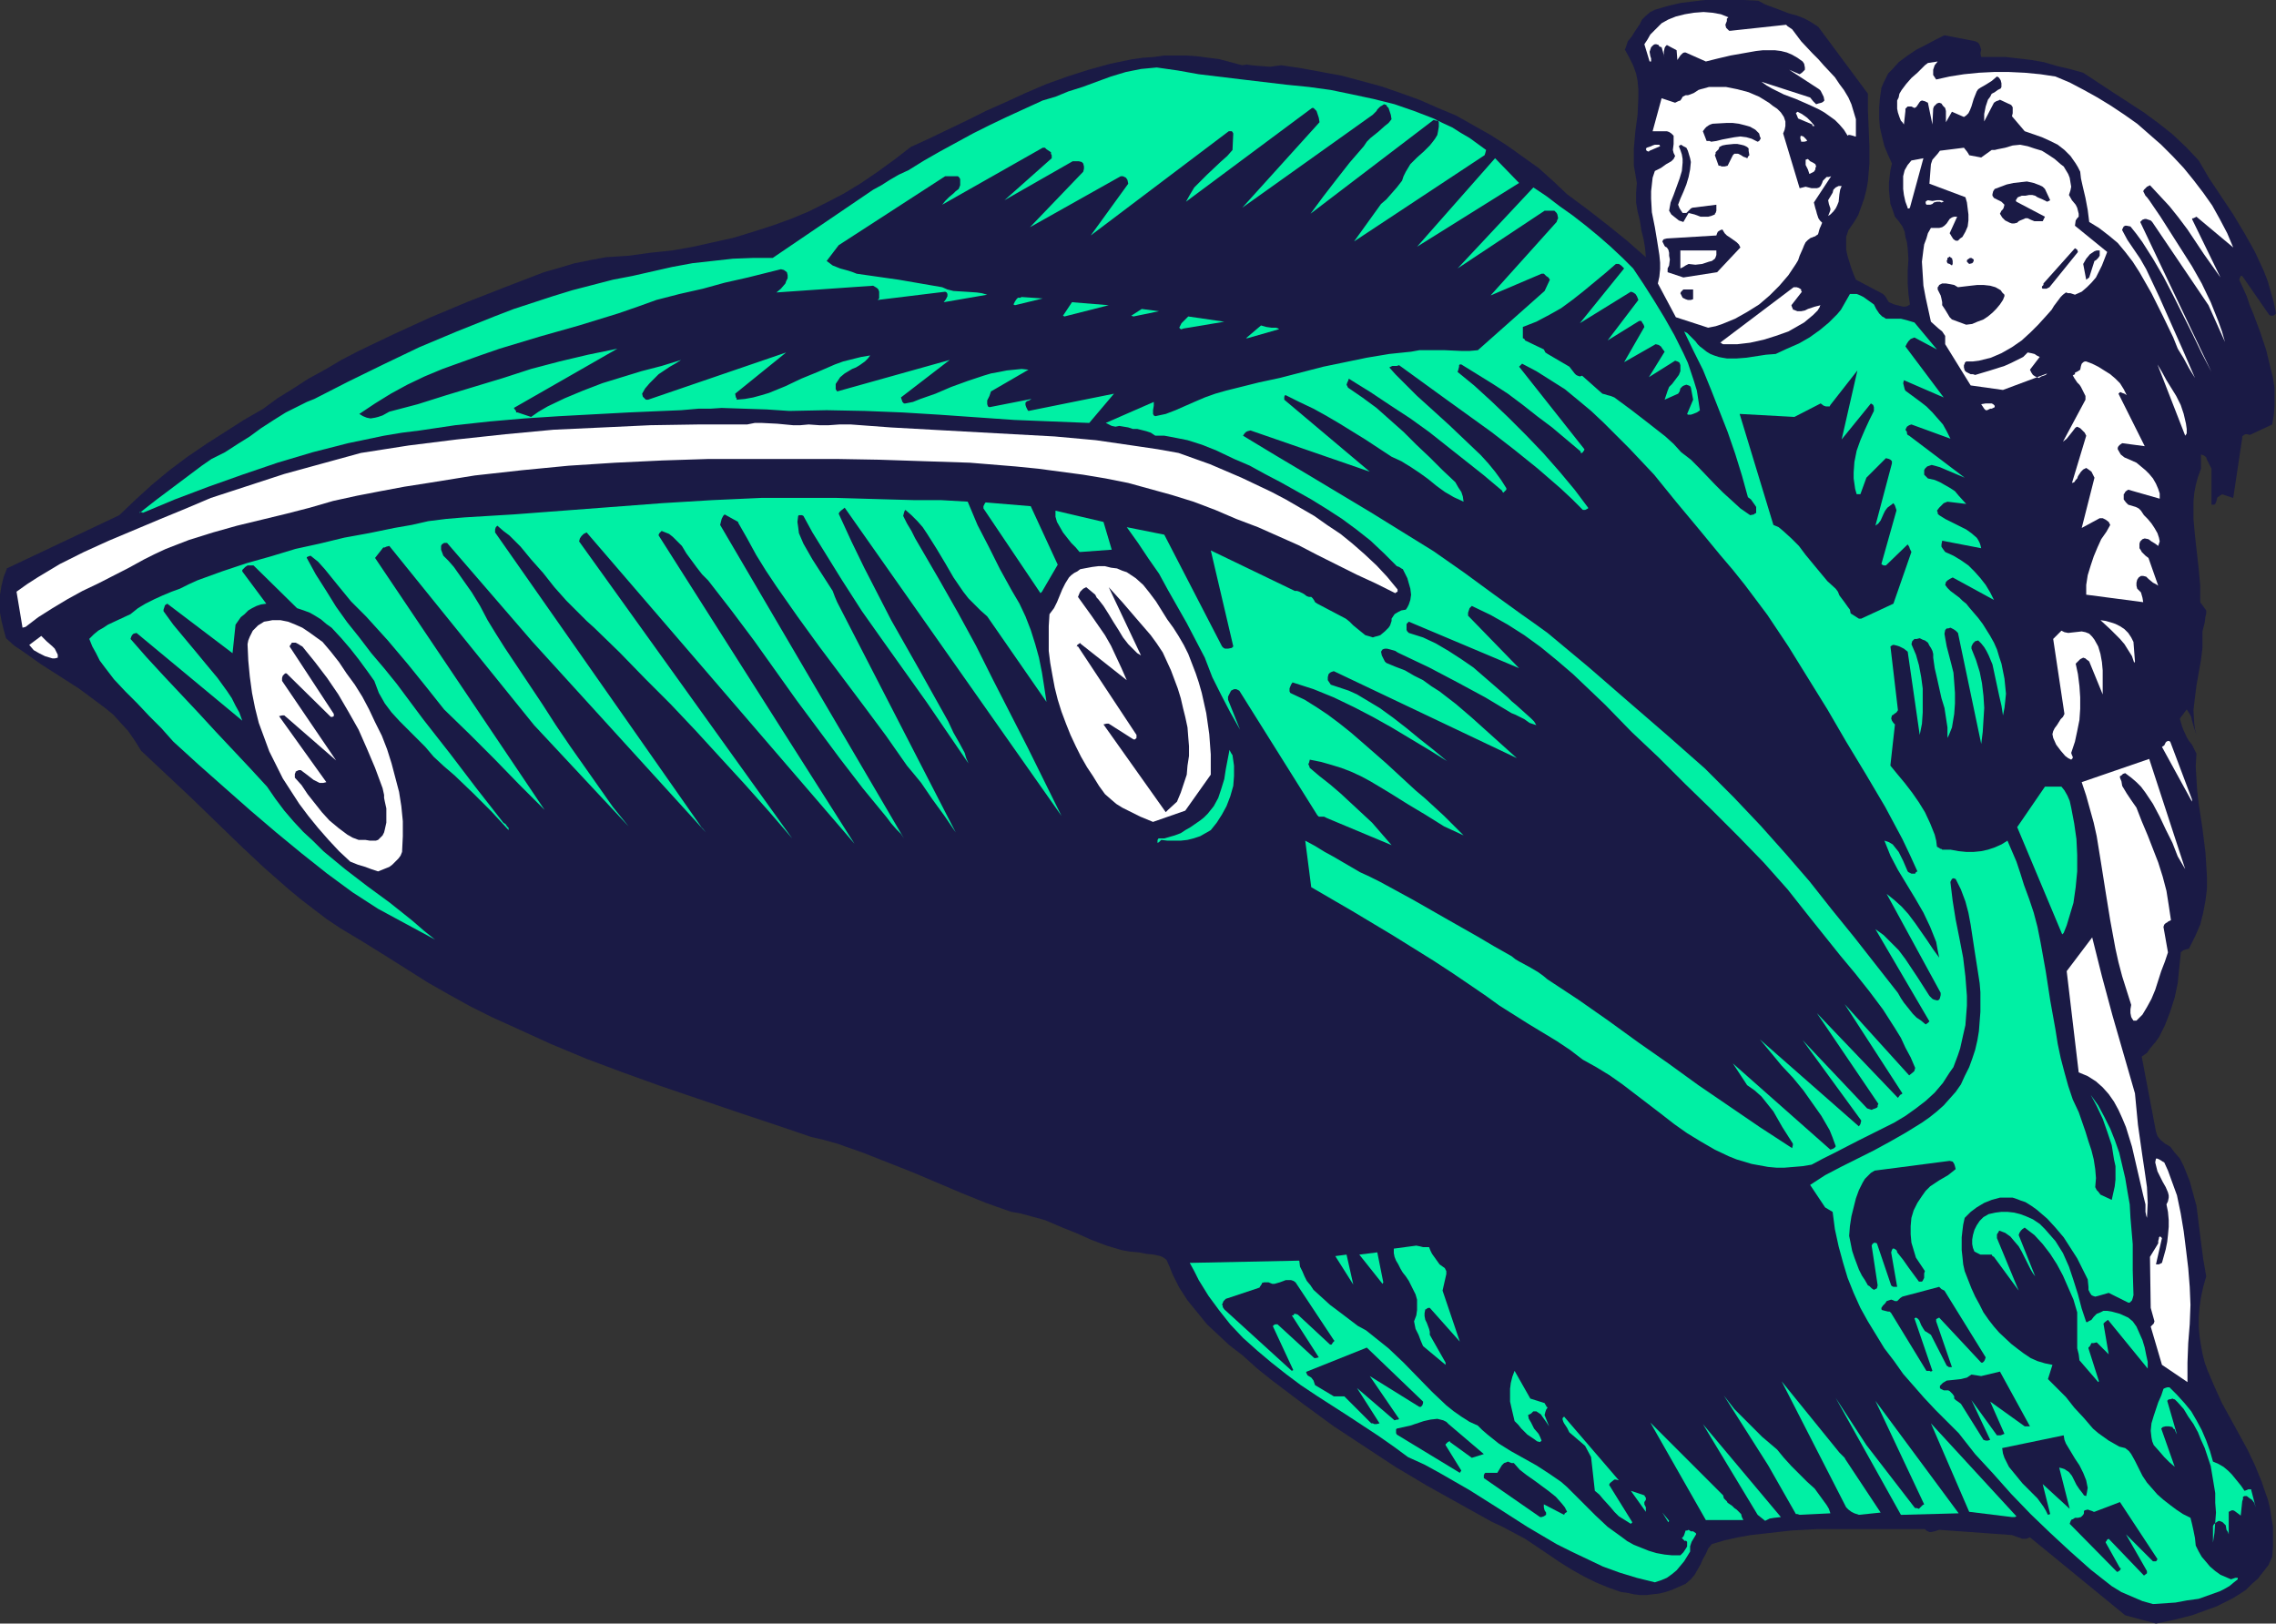 <?xml version="1.0" encoding="UTF-8" standalone="no"?>
<svg
   version="1.0"
   width="129.724mm"
   height="92.546mm"
   id="svg83"
   sodipodi:docname="Snowmobile 03.wmf"
   xmlns:inkscape="http://www.inkscape.org/namespaces/inkscape"
   xmlns:sodipodi="http://sodipodi.sourceforge.net/DTD/sodipodi-0.dtd"
   xmlns="http://www.w3.org/2000/svg"
   xmlns:svg="http://www.w3.org/2000/svg">
  <rect width="100%" height="100%" fill="#333333" stroke="none"/>
  <sodipodi:namedview
     id="namedview83"
     pagecolor="#ffffff"
     bordercolor="#000000"
     borderopacity="0.25"
     inkscape:showpageshadow="2"
     inkscape:pageopacity="0.0"
     inkscape:pagecheckerboard="0"
     inkscape:deskcolor="#d1d1d1"
     inkscape:document-units="mm" />
  <defs
     id="defs1">
    <pattern
       id="WMFhbasepattern"
       patternUnits="userSpaceOnUse"
       width="6"
       height="6"
       x="0"
       y="0" />
  </defs>
  <path
     style="fill:#1a1a45;fill-opacity:1;fill-rule:evenodd;stroke:none"
     d="m 464.438,349.779 3.878,-0.808 3.878,-0.969 3.555,-1.292 1.778,-0.646 1.616,-0.808 1.616,-0.808 1.616,-0.969 1.454,-0.969 1.293,-1.292 1.293,-1.131 1.131,-1.454 1.131,-1.454 0.808,-1.777 0.162,-2.262 v -2.1 -2.1 l -0.323,-1.939 -0.323,-2.1 -0.485,-1.939 -0.646,-1.777 -0.646,-1.939 -1.454,-3.554 -1.616,-3.393 -3.717,-6.786 -1.778,-3.231 -1.616,-3.554 -1.454,-3.393 -0.646,-1.777 -0.485,-1.939 -0.323,-1.777 -0.323,-2.1 -0.162,-1.939 v -1.939 l 0.162,-2.1 0.323,-2.262 0.485,-2.262 0.646,-2.262 -0.646,-3.716 -0.485,-3.716 -0.485,-3.877 -0.485,-3.877 -0.97,-3.554 -0.485,-1.777 -0.646,-1.616 -0.646,-1.616 -0.808,-1.616 -1.131,-1.292 -0.97,-1.292 -1.131,-0.646 -0.97,-0.808 -0.646,-0.808 -0.323,-0.969 -3.07,-16.156 1.131,-0.808 0.808,-1.131 0.97,-1.131 0.808,-1.131 0.646,-1.292 0.646,-1.292 1.131,-2.908 0.97,-3.07 0.646,-3.07 0.323,-3.231 0.323,-3.07 v -0.323 l 0.162,-0.162 0.485,-0.323 0.485,-0.162 0.646,-0.162 1.293,-2.585 1.131,-2.585 0.646,-2.585 0.485,-2.585 0.323,-2.585 v -2.585 l -0.162,-2.585 -0.162,-2.585 -0.646,-5.17 -0.808,-5.332 -0.323,-2.747 -0.162,-2.585 -0.162,-2.747 0.162,-2.747 -0.97,-1.939 -0.646,-0.808 -0.485,-0.808 -0.808,-1.777 -0.323,-0.969 -0.323,-1.131 v -0.162 l 1.454,-1.939 0.323,0.485 0.323,0.485 0.323,0.646 0.162,0.808 0.485,1.616 0.485,1.454 -0.323,-1.292 -0.162,-1.292 -0.162,-2.747 0.323,-2.747 0.323,-2.585 0.485,-2.747 0.485,-2.747 0.323,-2.585 v -2.747 -0.808 l 0.162,-0.646 0.323,-1.292 0.162,-1.292 0.162,-0.646 v -0.646 l -1.293,-1.777 v -1.777 -1.777 l -0.323,-3.554 -0.808,-7.27 -0.323,-3.554 v -1.939 -1.777 l 0.162,-1.777 0.323,-1.777 0.485,-1.777 0.646,-1.777 v -3.07 l 0.485,0.162 0.323,0.162 0.323,0.323 0.162,0.485 0.485,0.969 0.485,0.969 v 7.755 h 0.323 0.323 l 0.162,-0.162 0.162,-0.323 0.323,-1.131 0.323,-0.162 v 0 l 0.162,-0.162 v 0 l 0.323,-0.162 0.162,-0.162 2.424,0.808 1.939,-12.925 v 0 -0.323 l 0.162,-0.162 0.485,-0.323 h 0.485 l 0.485,0.162 4.848,-2.262 0.323,-1.939 0.162,-2.1 V 85.466 83.527 l -0.323,-2.1 -0.485,-1.939 -0.97,-4.039 -1.293,-3.877 -1.454,-3.877 -0.808,-1.939 -0.646,-1.939 -1.616,-3.554 0.162,-0.485 0.162,-0.323 h 0.323 l 5.818,8.401 0.323,0.162 h 0.485 l 0.323,-0.162 0.323,-0.323 -0.485,-2.423 -0.646,-2.262 -0.646,-2.262 -0.808,-2.1 -0.97,-2.1 -0.97,-2.1 -2.262,-4.039 -2.424,-4.039 -2.586,-3.877 -2.586,-3.877 -2.262,-3.877 -2.747,-2.908 -2.909,-2.747 -3.07,-2.423 -3.07,-2.262 -6.464,-4.201 -6.626,-4.362 -2.909,-0.808 -2.747,-0.646 -2.747,-0.808 -2.747,-0.485 -2.747,-0.323 -2.747,-0.323 h -2.586 -2.747 l -0.162,-0.808 0.162,-0.808 -0.162,-0.485 -0.162,-0.485 -0.323,-0.485 -0.323,-0.162 -0.323,-0.162 -6.626,-1.292 -1.939,0.969 -2.101,1.131 -1.939,0.969 -1.939,1.292 -1.939,1.454 -1.454,1.616 -0.808,0.808 -0.485,0.969 -0.485,0.969 -0.485,1.131 -0.323,2.262 -0.162,2.1 v 2.262 l 0.162,1.939 0.485,2.1 0.485,1.939 0.808,1.939 0.808,1.777 -0.323,1.454 -0.162,1.292 -0.162,1.454 v 1.454 l 0.162,1.616 0.162,1.454 0.485,1.292 0.485,1.454 0.808,0.969 0.808,1.131 0.485,1.131 0.162,1.131 0.323,1.131 0.162,1.292 0.162,2.423 -0.162,2.423 v 2.585 l 0.162,2.423 0.162,1.131 0.162,1.131 -0.485,0.323 -0.485,0.162 h -0.485 l -0.646,-0.162 -1.293,-0.323 -1.131,-0.485 -0.323,-0.485 -0.162,-0.323 -0.323,-0.485 -0.485,-0.485 -5.818,-3.07 -0.485,-1.131 -0.485,-1.292 -0.808,-2.585 -0.323,-1.454 v -1.454 -1.292 l 0.485,-1.454 1.131,-1.616 0.97,-1.616 0.646,-1.777 0.646,-1.777 0.485,-1.939 0.323,-1.777 0.162,-1.939 0.162,-1.939 v -3.716 l -0.162,-3.877 -0.162,-3.877 v -3.554 l -10.666,-14.379 -1.454,-0.969 -1.454,-0.808 -1.616,-0.646 -1.778,-0.485 -3.394,-1.292 -1.778,-0.646 -1.454,-0.808 L 375.72,0 h -2.747 -2.909 -2.747 l -2.747,0.323 -2.586,0.323 -2.747,0.646 -2.747,0.808 -0.97,0.485 -0.97,0.808 -0.808,0.808 -0.485,0.969 -1.293,1.939 -0.485,0.808 -0.808,0.969 -0.162,0.485 -0.162,0.485 -0.162,0.485 -0.162,0.323 0.97,1.777 0.808,1.616 0.646,1.777 0.323,1.616 0.162,1.777 v 1.777 l -0.162,3.716 -0.485,3.554 -0.323,3.716 v 1.777 1.939 l 0.323,1.777 0.323,1.939 -0.162,2.1 v 2.1 l 0.323,1.939 0.485,1.939 0.323,2.1 0.485,1.939 0.323,1.939 0.162,1.939 -4.04,-3.554 -4.202,-3.393 -4.363,-3.393 -4.363,-3.231 -3.07,-2.908 -3.07,-2.747 -3.394,-2.423 -3.394,-2.423 -3.555,-2.262 -3.717,-2.1 -3.717,-2.1 -3.878,-1.616 -4.04,-1.777 -4.04,-1.454 -4.202,-1.454 -4.202,-1.131 -4.202,-1.131 -4.363,-0.808 -4.363,-0.808 -4.363,-0.646 -1.293,0.162 -1.131,0.162 -2.101,-0.162 -1.939,-0.162 -0.97,-0.162 -0.97,0.162 -2.424,-0.646 -2.424,-0.646 -2.424,-0.323 -2.424,-0.323 -2.262,-0.162 h -2.424 -2.424 l -2.262,0.323 -2.424,0.162 -2.262,0.323 -4.686,0.969 -4.686,1.292 -4.525,1.454 -4.525,1.616 -4.525,1.939 -4.202,1.939 -4.363,1.939 -4.202,2.1 -4.04,1.939 -4.04,1.939 -3.878,1.777 -3.555,2.747 -3.555,2.585 -3.555,2.423 -3.717,2.262 -3.717,1.939 -3.878,1.939 -3.878,1.616 -4.04,1.454 -4.04,1.292 -4.202,1.292 -4.363,0.969 -4.363,0.969 -4.525,0.808 -4.686,0.485 -4.686,0.646 -5.01,0.323 -3.394,0.646 -3.232,0.646 -3.232,0.969 -3.394,0.969 -8.403,3.231 -8.242,3.231 -8.08,3.393 -7.757,3.554 -3.717,1.777 -3.717,1.777 -3.717,1.939 -3.555,2.1 -3.555,1.939 -3.232,2.1 -3.394,2.1 -3.07,2.262 -4.202,2.423 -4.04,2.585 -4.04,2.585 -4.04,2.747 -3.878,2.908 -3.717,3.07 -3.555,3.231 -3.555,3.393 -24.24,11.471 v 0.162 L 0.808,124.24 0.323,126.179 0,128.118 v 1.939 1.939 l 0.323,1.777 0.485,1.939 0.485,1.777 1.778,1.616 1.939,1.292 3.878,2.747 8.08,5.17 3.717,2.747 1.939,1.454 1.778,1.454 1.616,1.777 1.616,1.777 1.454,2.1 1.293,2.1 5.333,5.008 5.333,5.008 10.504,10.178 5.333,5.008 5.333,4.685 2.747,2.262 2.747,2.1 2.747,2.1 2.909,1.939 4.848,2.908 4.686,2.908 9.211,5.816 4.525,2.585 4.686,2.585 4.848,2.423 5.01,2.262 7.434,3.393 7.757,3.231 7.757,2.908 8.08,2.908 16.16,5.493 8.242,2.747 8.08,2.747 2.747,0.646 2.909,0.808 5.494,1.939 5.333,2.1 5.333,2.1 10.666,4.524 5.171,2.1 5.494,1.939 1.939,0.323 1.778,0.485 1.778,0.485 1.778,0.485 3.394,1.454 3.232,1.292 3.232,1.454 3.394,1.292 1.616,0.485 1.616,0.485 1.778,0.323 1.939,0.162 1.616,0.323 1.616,0.162 1.454,0.323 0.646,0.323 0.646,0.485 0.646,1.454 0.646,1.616 1.454,2.908 1.778,2.747 2.101,2.585 2.101,2.585 2.424,2.262 2.424,2.262 2.747,2.1 3.232,2.908 3.232,2.585 6.626,5.008 6.626,4.847 6.626,4.362 6.626,4.362 6.787,4.039 6.949,3.877 6.949,3.877 2.424,1.131 2.424,1.292 2.424,1.292 2.424,1.616 5.01,3.393 2.586,1.616 2.586,1.454 2.586,1.292 2.747,1.131 2.747,0.969 1.293,0.162 1.454,0.323 1.293,0.162 h 1.454 l 1.293,-0.162 1.454,-0.162 1.293,-0.323 1.454,-0.485 1.454,-0.646 1.454,-0.646 1.131,-0.969 0.808,-0.969 0.646,-1.131 0.646,-1.131 0.485,-1.131 0.646,-1.131 0.485,-1.131 0.808,-0.969 2.747,-0.808 2.909,-0.646 2.747,-0.485 2.909,-0.323 5.656,-0.646 5.818,-0.323 h 5.818 5.818 11.474 l 0.323,0.323 0.323,0.162 0.323,0.162 h 0.323 l 0.808,-0.162 0.97,-0.323 15.675,1.131 2.262,0.808 h 0.808 l 0.808,-0.323 20.523,16.802 z"
     id="path1" />
  <path
     style="fill:#ff0091;fill-opacity:1;fill-rule:evenodd;stroke:none"
     d="m 293.788,145.405 0.646,-0.162 0.485,-0.485 -23.27,-16.641 -3.394,-1.292 -0.485,0.323 -0.323,0.323 -0.162,0.646 -0.162,0.323 -0.162,0.323 4.04,7.109 z"
     id="path2" />
  <path
     style="fill:#00f0a4;fill-opacity:1;fill-rule:evenodd;stroke:none"
     d="m 463.791,345.578 2.424,-0.162 2.424,-0.162 2.586,-0.485 2.424,-0.323 2.262,-0.808 2.262,-0.808 0.97,-0.485 1.131,-0.646 0.97,-0.808 0.808,-0.646 v -0.323 h -0.162 -0.323 l -0.485,0.162 -0.485,0.162 -1.131,-0.485 -1.131,-0.485 -1.131,-0.808 -1.131,-0.969 -0.808,-0.969 -0.97,-1.131 -0.646,-1.131 -0.646,-1.292 -0.162,-1.616 -0.323,-1.616 -0.323,-1.454 -0.162,-0.646 -0.162,-0.646 -1.616,-0.808 -1.454,-0.969 -1.293,-0.969 -1.454,-1.131 -1.293,-1.131 -1.131,-1.292 -1.131,-1.292 -0.97,-1.454 -0.808,-1.616 -0.808,-1.616 -0.808,-1.454 -0.485,-0.646 -0.808,-0.646 -1.293,-0.323 -1.131,-0.646 -1.131,-0.646 -1.131,-0.808 -1.131,-0.808 -1.131,-0.969 -1.939,-2.262 -2.101,-2.262 -1.778,-2.262 -2.101,-2.1 -1.778,-1.777 0.97,-3.07 -1.616,-0.323 -1.616,-0.485 -1.454,-0.646 -1.454,-0.969 -1.293,-0.969 -1.454,-1.131 -2.586,-2.423 -1.131,-1.292 -1.131,-1.454 -1.131,-1.616 -0.808,-1.616 -0.97,-1.777 -0.808,-1.777 -1.454,-3.716 -0.323,-1.454 -0.162,-1.616 -0.162,-1.454 v -1.292 -1.454 l 0.162,-1.454 0.162,-1.292 0.323,-1.454 1.293,-1.292 1.293,-0.969 1.616,-0.969 1.616,-0.646 1.778,-0.485 h 0.808 0.97 0.97 l 0.97,0.323 0.808,0.323 0.97,0.323 1.293,0.808 1.131,0.808 2.262,1.939 1.778,1.939 1.778,2.1 1.454,2.262 1.454,2.262 1.131,2.262 1.131,2.262 0.162,1.616 v 0.646 l 0.323,0.646 0.323,0.485 0.323,0.162 0.485,0.162 0.646,-0.162 1.131,-0.323 1.131,-0.323 4.202,2.1 h 0.323 l 0.162,-0.162 0.323,-0.323 0.162,-0.485 0.162,-0.646 -0.162,-5.332 v -5.655 l -0.485,-5.655 -0.162,-2.908 -0.485,-2.747 -0.485,-2.908 -0.646,-2.747 -0.646,-2.747 -0.97,-2.747 -0.97,-2.423 -1.293,-2.585 -1.293,-2.423 -1.616,-2.262 1.293,2.423 1.293,2.747 0.97,2.747 0.97,2.908 0.485,3.07 0.323,1.454 v 1.454 1.454 l -0.162,1.454 -0.323,1.454 -0.323,1.454 -2.424,-1.131 -0.485,-0.646 -0.323,-0.323 -0.323,-0.646 0.162,-1.939 -0.162,-1.939 -0.323,-2.1 -0.485,-1.939 -0.646,-1.939 -0.646,-2.1 -1.454,-4.201 -1.293,-2.747 -0.97,-2.908 -0.808,-2.908 -0.808,-3.07 -0.646,-3.07 -0.485,-3.07 -1.131,-6.301 -0.97,-6.301 -1.131,-6.301 -0.646,-3.231 -0.808,-3.07 -0.97,-2.908 -1.131,-3.07 -0.808,-2.585 -0.808,-2.423 -0.97,-2.262 -0.97,-2.262 -1.293,0.808 -1.454,0.646 -1.454,0.485 -1.454,0.323 -1.616,0.162 h -1.616 l -1.616,-0.162 -1.778,-0.323 h -1.778 l -0.162,-0.162 h -0.162 l -0.808,-0.485 -0.162,-1.292 -0.323,-1.292 -0.97,-2.423 -1.131,-2.423 -1.293,-2.1 -1.454,-2.1 -1.616,-2.1 -1.616,-1.939 -1.454,-1.777 v -0.162 l 0.97,-8.724 -0.323,-0.323 -0.323,-0.485 -0.162,-0.485 0.162,-0.646 0.323,-0.162 0.162,-0.162 0.485,-0.323 0.323,-0.485 -1.616,-13.733 0.485,-0.323 h 0.323 l 0.646,0.162 0.485,0.162 0.97,0.485 0.808,0.646 2.586,17.933 0.485,-2.423 0.162,-2.423 v -2.585 -2.585 l -0.323,-2.423 -0.485,-2.585 -0.646,-2.262 -0.97,-2.262 0.162,-0.646 0.162,-0.162 0.323,-0.323 h 0.162 0.323 l 0.646,-0.162 0.646,0.323 0.485,0.162 0.646,0.485 0.323,0.646 0.323,0.485 0.323,0.646 0.162,0.646 v 0.808 l 0.323,2.262 0.485,2.1 0.97,4.362 0.646,2.1 0.323,2.1 0.323,2.1 v 2.262 l 0.323,-0.646 0.323,-0.808 0.323,-0.808 0.162,-0.969 0.323,-1.939 0.162,-2.262 v -2.262 l -0.162,-2.262 -0.162,-2.1 -0.485,-1.939 -0.97,-3.716 -0.323,-1.777 -0.162,-0.969 0.162,-0.808 0.162,-0.162 0.162,-0.162 h 0.323 l 0.485,-0.162 0.323,0.162 0.323,0.162 0.485,0.323 0.485,0.485 5.01,23.911 0.323,-2.585 0.162,-2.585 0.162,-2.585 -0.162,-2.585 -0.323,-2.747 -0.485,-2.423 -0.808,-2.585 -0.97,-2.423 v -0.485 l 0.323,-0.646 0.485,-0.485 0.646,-0.162 0.646,0.646 0.646,0.808 0.485,0.808 0.485,0.969 0.808,1.939 0.485,2.262 0.97,4.524 0.485,2.1 0.323,2.1 0.323,-1.616 0.162,-1.454 0.162,-1.616 -0.162,-1.616 -0.162,-1.616 -0.323,-1.616 -0.323,-1.616 -0.485,-1.454 -0.485,-1.616 -0.646,-1.454 -0.808,-1.454 -0.808,-1.292 -0.808,-1.292 -0.97,-1.292 -0.97,-1.131 -0.97,-1.131 -0.646,-0.808 -0.808,-0.646 -0.646,-0.646 -0.646,-0.485 -1.293,-0.969 -0.646,-0.646 -0.485,-0.646 0.162,-0.646 0.323,-0.323 0.485,-0.323 0.646,-0.323 8.888,4.847 -0.808,-1.616 -0.97,-1.616 -1.131,-1.454 -1.293,-1.454 -1.293,-1.292 -1.616,-1.131 -1.616,-0.969 -1.778,-0.808 -0.485,-0.646 -0.323,-0.485 v -0.485 l 0.162,-0.808 8.403,1.616 -0.162,-0.646 -0.162,-0.485 -0.323,-0.646 -0.323,-0.485 -1.131,-0.969 -1.131,-0.808 -1.616,-0.808 -2.909,-1.454 -1.293,-0.808 -0.323,-0.323 V 110.346 l -0.162,-0.323 0.485,-0.646 0.485,-0.485 0.485,-0.485 0.808,-0.323 4.04,0.485 -1.616,-1.777 -0.808,-0.969 -0.97,-0.646 -1.131,-0.646 -1.131,-0.646 -1.131,-0.485 -1.454,-0.323 -0.808,-0.808 v -0.646 -0.323 l 0.162,-0.323 0.485,-0.485 0.485,-0.162 0.485,-0.162 0.646,0.162 1.131,0.323 1.131,0.485 4.202,1.777 -11.958,-9.047 -0.323,-0.162 -0.162,-0.323 v -0.323 l -0.323,-0.485 0.162,-0.323 0.162,-0.323 0.485,-0.323 0.485,-0.162 8.403,3.07 -0.808,-1.616 -0.808,-1.454 -1.131,-1.292 -1.131,-1.292 -1.293,-1.292 -1.454,-1.131 -3.07,-2.262 -0.162,-0.323 -0.162,-0.646 -0.162,-0.646 0.162,-0.646 8.565,3.716 -8.242,-10.986 0.323,-0.646 0.323,-0.485 0.485,-0.485 0.808,-0.323 4.848,2.585 -4.848,-5.816 -1.616,-0.485 -1.293,-0.323 h -1.616 -1.616 l -0.485,-0.323 -0.323,-0.162 -0.646,-0.646 -0.646,-0.969 -0.485,-0.969 -1.131,-0.808 -1.131,-0.808 -0.646,-0.323 -0.808,-0.323 h -0.646 -0.808 l -0.646,1.131 -0.646,1.131 -0.646,1.131 -0.808,0.969 -1.778,1.777 -1.939,1.616 -2.262,1.616 -2.262,1.292 -2.586,1.131 -2.424,1.131 -2.101,0.162 -4.202,0.646 -2.101,0.162 h -2.101 l -0.97,-0.162 -0.808,-0.162 -0.97,-0.323 -0.808,-0.323 -0.808,-0.485 -0.808,-0.646 -0.646,-0.485 -0.485,-0.485 -0.485,-0.646 -0.485,-0.485 -0.808,-0.808 -0.485,-0.485 -0.646,-0.323 1.939,4.039 2.101,4.201 1.778,4.362 1.778,4.524 1.778,4.524 1.616,4.685 1.454,4.685 1.293,4.685 0.646,0.485 0.808,1.131 0.323,0.485 v 0.646 0.646 l -0.323,0.162 -0.162,0.162 -0.808,0.162 -2.101,-1.454 -1.939,-1.777 -1.778,-1.616 -1.778,-1.777 -3.394,-3.554 -1.778,-1.777 -2.101,-1.616 -1.616,-1.777 -1.778,-1.616 -3.717,-2.908 -3.555,-2.747 -3.717,-2.747 -0.808,-0.323 -0.646,-0.162 -0.485,-0.162 -0.646,-0.162 -4.363,-3.877 -0.485,0.162 -0.485,-0.162 -0.323,-0.162 -0.323,-0.323 -1.131,-1.454 -4.686,-2.747 -0.485,-0.323 -0.323,-0.646 -4.04,-1.939 -0.162,-0.323 -0.323,-0.162 v -0.808 -1.616 l 2.909,-1.131 2.747,-1.454 2.586,-1.454 2.424,-1.777 2.262,-1.777 4.686,-3.877 2.424,-2.1 h 0.646 l 0.485,0.323 0.646,0.646 -9.534,11.794 10.989,-6.786 0.485,0.162 0.485,0.323 0.323,0.485 0.323,0.808 -6.626,8.724 6.787,-4.201 h 0.485 l 0.162,0.323 0.323,0.485 0.162,0.485 -4.363,7.593 6.787,-3.877 0.646,0.162 0.485,0.323 0.323,0.485 0.485,0.646 -3.394,5.493 5.656,-3.554 0.485,0.162 0.323,0.162 0.162,0.162 0.162,0.485 v 0.969 0.323 l -0.323,0.808 -0.485,0.646 -0.97,1.292 -0.646,0.646 -0.323,0.808 -0.323,0.969 -0.323,0.969 2.909,-1.292 0.323,-0.485 0.162,-0.646 0.485,-0.485 0.323,-0.162 0.485,-0.162 0.485,0.162 0.323,0.162 0.162,0.323 0.485,2.585 -1.293,3.07 0.162,0.162 h 0.323 0.323 l 0.485,-0.162 0.808,-0.323 0.485,-0.323 0.162,-0.162 -0.323,-2.1 -0.323,-2.1 -0.646,-2.1 -0.646,-1.939 -0.646,-1.939 -0.97,-2.1 -1.939,-3.877 -2.101,-3.716 -2.262,-3.716 -1.131,-1.777 -1.131,-1.777 -2.262,-3.393 -2.262,-2.262 -2.586,-2.423 -2.586,-2.262 -2.747,-2.262 -2.909,-2.262 -2.747,-1.939 -2.747,-2.1 -2.909,-1.939 -16.322,17.449 18.746,-12.44 h 1.778 0.323 l 0.162,0.162 0.323,0.323 0.162,0.323 0.162,0.808 -0.162,0.323 -0.162,0.485 -14.221,15.833 10.989,-4.685 h 0.485 l 0.485,0.485 0.485,0.323 0.323,0.485 -1.131,2.423 -14.382,12.763 -1.778,0.162 h -1.778 l -3.555,-0.162 h -3.555 -1.939 l -1.778,0.323 -4.686,0.485 -4.848,0.808 -4.686,0.969 -4.686,0.969 -9.373,2.423 -4.525,0.969 -4.525,1.131 -2.586,0.646 -2.262,0.646 -2.262,0.808 -2.262,0.969 -4.04,1.777 -2.101,0.808 -2.262,0.485 -0.323,-0.162 -0.162,-0.323 v -0.808 l 0.162,-0.969 v -0.808 l -10.342,4.524 0.646,0.323 0.646,0.323 0.808,0.162 0.808,-0.162 1.939,0.323 0.97,0.323 h 0.97 l 1.939,0.485 0.97,0.323 0.97,0.646 h 1.939 l 1.778,0.323 1.616,0.323 1.616,0.323 3.07,0.969 3.232,1.292 3.717,1.777 3.394,1.454 3.232,1.777 3.394,1.777 6.626,3.716 3.394,2.1 3.232,2.1 3.07,2.262 3.07,2.423 2.909,2.747 2.747,2.747 0.485,0.162 0.485,0.323 0.323,0.162 0.485,0.969 0.485,0.969 0.323,1.131 0.323,1.131 0.162,1.292 -0.162,1.131 -0.323,0.969 -0.323,0.646 -0.323,0.485 -0.97,0.162 -0.646,0.323 -0.808,0.485 -0.323,0.485 -0.323,0.485 v 0.485 l -0.162,0.485 -0.162,0.485 -0.323,0.485 -0.808,0.808 -0.97,0.808 -0.485,0.162 -0.646,0.162 -0.485,0.162 -0.485,-0.162 -1.131,-0.323 -0.808,-0.646 -1.778,-1.454 -0.808,-0.808 -0.808,-0.646 -6.141,-3.231 -0.485,-0.323 -0.162,-0.323 -0.323,-0.485 -0.323,-0.323 h -0.485 l -0.485,-0.162 -0.646,-0.485 -0.97,-0.485 -0.485,-0.162 h -0.485 l -18.099,-8.724 4.848,20.68 -0.162,0.162 -0.162,0.162 -0.808,0.162 h -0.646 l -0.323,-0.162 -0.323,-0.323 -12.443,-24.073 -8.08,-1.616 2.424,3.393 2.262,3.393 2.262,3.231 1.939,3.554 4.04,7.109 1.939,3.716 1.939,3.716 0.808,2.1 0.808,2.1 0.97,1.939 0.97,1.939 1.939,3.716 2.101,3.716 -2.586,-6.462 v -0.646 l 0.323,-0.646 0.323,-0.646 0.646,-0.323 h 0.485 l 0.323,0.162 0.323,0.162 16.806,26.819 0.162,0.162 0.162,0.162 h 0.485 0.646 l 0.323,0.162 0.323,0.162 13.898,5.816 -2.101,-2.423 -2.101,-2.423 -2.262,-2.1 -2.262,-2.1 -2.262,-2.1 -2.262,-1.939 -2.262,-1.777 -2.101,-1.777 -0.162,-0.485 -0.162,-0.323 0.162,-0.323 0.162,-0.646 2.424,0.485 2.262,0.646 2.101,0.646 2.101,0.808 2.101,0.969 2.101,1.131 4.04,2.423 3.878,2.423 4.04,2.423 3.878,2.423 2.101,0.969 2.101,0.969 -2.101,-2.1 -2.101,-2.1 -4.04,-3.716 -2.101,-1.777 -2.101,-1.939 -2.101,-1.939 -2.101,-1.939 -2.586,-2.262 -2.586,-2.262 -2.424,-2.1 -2.424,-1.939 -2.586,-1.939 -2.424,-1.616 -2.586,-1.616 -2.747,-1.292 -0.323,-0.162 -0.162,-0.323 v -0.646 l 0.323,-0.808 0.323,-0.485 4.525,1.454 4.363,1.777 4.363,2.1 4.04,2.1 4.04,2.262 8.08,4.847 3.878,2.423 -2.909,-2.423 -3.07,-2.423 -2.747,-2.262 -2.909,-2.262 -2.909,-2.1 -3.232,-1.939 -1.616,-0.969 -1.778,-0.808 -1.939,-0.646 -1.939,-0.646 -0.323,-0.485 -0.323,-0.485 v -0.646 l 0.162,-0.646 0.162,-0.162 0.162,-0.162 0.323,-0.162 0.485,-0.162 39.43,18.741 -3.232,-2.908 -3.232,-2.908 -3.232,-2.908 -3.394,-2.908 -3.555,-2.747 -1.778,-1.131 -1.778,-1.292 -1.939,-0.969 -1.939,-1.131 -2.101,-0.808 -1.939,-0.808 -0.323,-0.323 -0.323,-0.646 -0.323,-0.646 -0.162,-0.808 0.323,-0.485 0.485,-0.162 h 0.485 l 0.646,0.162 1.131,0.323 0.485,0.323 0.323,0.162 6.464,3.07 6.141,3.231 5.979,3.231 5.656,3.393 0.808,0.323 0.646,0.323 1.293,0.646 1.131,0.808 1.454,0.485 -0.485,-0.808 -0.646,-0.646 -1.616,-1.454 -1.616,-1.454 -0.97,-0.808 -0.808,-0.808 -2.586,-2.262 -2.424,-2.1 -2.424,-2.1 -2.586,-1.777 -2.747,-1.777 -2.747,-1.616 -2.747,-1.292 -3.07,-0.969 -0.323,-0.323 -0.162,-0.323 v -0.646 -0.646 l 0.485,-0.485 23.755,10.017 -10.989,-11.309 v -0.646 l 0.162,-0.485 0.162,-0.485 0.485,-0.485 4.04,1.939 3.717,2.1 3.555,2.262 3.555,2.585 3.555,2.908 3.394,2.908 3.394,3.231 3.555,3.393 5.656,5.816 5.818,5.493 5.656,5.655 5.818,5.655 5.656,5.655 5.494,5.655 2.586,2.908 2.586,2.908 2.424,3.07 2.424,3.07 3.232,4.039 3.232,4.039 3.232,3.877 3.07,3.877 2.909,3.877 2.586,4.039 1.293,2.1 0.97,2.1 1.131,2.1 0.97,2.262 -0.162,0.646 -0.323,0.323 -0.808,0.646 -13.898,-15.348 12.443,19.226 -0.162,0.162 -0.323,0.162 -0.485,0.646 -17.453,-18.256 13.251,19.549 -0.162,0.323 v 0.323 l -0.162,0.162 -0.323,0.162 -0.485,0.162 -0.323,0.162 -0.485,-0.162 -0.485,-0.162 -13.898,-14.702 12.605,17.287 v 0.162 l -0.162,0.646 -0.323,0.485 -21.331,-18.741 2.424,2.908 2.262,2.747 2.424,2.585 2.262,2.747 1.939,2.747 1.939,2.747 1.778,3.07 0.646,1.616 0.646,1.777 v 0.162 l -0.323,0.323 -0.323,0.162 -0.485,0.162 -21.008,-18.579 3.07,4.685 1.616,1.131 1.454,1.292 1.293,1.616 1.293,1.616 1.939,3.393 1.131,1.777 1.131,1.777 v 0.323 l -0.162,0.646 -6.949,-4.524 -6.626,-4.524 -6.626,-4.524 -6.464,-4.685 -6.464,-4.524 -6.464,-4.685 -6.464,-4.524 -6.626,-4.362 -0.97,-0.808 -1.131,-0.808 -1.939,-1.131 -2.101,-1.131 -0.808,-0.485 -0.808,-0.646 -3.717,-2.1 -3.555,-2.1 -7.11,-4.039 -6.787,-3.877 -7.11,-3.877 -2.262,-1.131 -2.101,-0.969 -3.878,-2.262 -1.939,-1.131 -1.778,-0.969 -2.101,-1.292 -2.101,-1.131 1.293,10.017 8.888,5.17 8.888,5.332 8.565,5.332 4.202,2.747 4.04,2.747 3.07,2.1 2.909,2.1 6.141,3.877 6.141,3.716 2.909,1.939 2.747,2.1 2.909,1.616 2.909,1.777 2.747,1.939 2.747,2.1 5.494,4.201 2.909,2.262 2.747,1.939 2.909,1.777 3.07,1.777 3.07,1.454 1.616,0.646 3.232,0.969 1.778,0.323 1.778,0.323 1.778,0.162 h 1.778 l 1.939,-0.162 1.939,-0.162 1.939,-0.323 2.424,-1.292 2.586,-1.292 5.01,-2.585 5.171,-2.585 2.586,-1.292 2.424,-1.454 2.262,-1.616 2.101,-1.616 1.939,-1.777 1.778,-2.1 1.454,-2.262 0.808,-1.131 0.97,-2.585 0.485,-1.454 0.323,-1.454 0.323,-1.454 0.485,-2.1 0.162,-2.1 0.162,-2.1 v -2.1 l -0.323,-4.201 -0.485,-4.039 -0.808,-4.201 -0.808,-4.039 -0.646,-4.039 -0.485,-4.039 0.162,-0.323 0.162,-0.323 0.323,-0.162 0.485,0.162 1.131,2.262 0.97,2.585 0.646,2.423 0.485,2.585 0.808,5.332 0.808,5.17 0.323,2.1 0.162,1.939 v 2.1 2.1 l -0.162,2.1 -0.162,2.1 -0.323,1.939 -0.485,2.1 -0.646,1.939 -0.646,1.777 -0.97,1.939 -0.808,1.777 -1.131,1.616 -1.293,1.454 -1.293,1.454 -1.454,1.292 -1.616,1.292 -1.616,1.131 -3.394,2.1 -3.394,1.939 -3.555,1.939 -7.11,3.554 -3.394,1.777 -3.232,2.1 3.232,4.847 0.808,0.485 0.808,0.485 0.485,3.716 0.808,3.716 0.97,3.554 0.97,3.231 1.293,3.231 1.454,3.231 1.616,2.908 1.778,2.908 1.778,2.908 2.101,2.747 1.939,2.747 2.262,2.585 2.262,2.585 2.424,2.585 5.01,5.008 3.555,4.524 3.878,4.201 3.878,4.362 4.202,4.362 4.202,4.039 4.363,4.039 4.363,3.877 4.525,3.554 2.101,1.292 2.262,0.969 2.262,0.969 z"
     id="path3" />
  <path
     style="fill:#00f0a4;fill-opacity:1;fill-rule:evenodd;stroke:none"
     d="m 356.489,340.893 1.454,-0.485 1.131,-0.485 1.131,-0.808 0.97,-0.808 0.808,-0.969 0.808,-0.969 1.293,-2.1 v -1.131 l 0.323,-0.969 0.485,-0.808 0.485,-0.808 v -0.162 l -0.162,-0.162 -0.485,-0.323 h -0.485 l -0.485,-0.323 -0.323,0.162 h -0.323 l -0.162,0.485 -0.162,0.485 -0.162,0.323 -0.162,0.162 -0.162,0.162 0.162,0.162 0.323,0.323 0.162,0.162 h 0.162 v -0.162 l 0.323,0.323 v 0.485 0.485 l -0.162,0.323 -0.646,0.969 -0.646,0.646 h -1.778 l -1.616,-0.162 -1.778,-0.323 -1.616,-0.485 -1.616,-0.646 -1.616,-0.646 -1.454,-0.808 -1.293,-0.969 -2.909,-2.1 -2.586,-2.423 -2.424,-2.423 -2.586,-2.585 -1.131,-1.131 -1.293,-1.131 -2.586,-1.777 -2.747,-1.777 -5.494,-3.07 -2.586,-1.616 -2.424,-1.939 -1.131,-0.969 -0.97,-0.969 -1.778,-0.808 -1.778,-1.131 -1.616,-1.131 -1.616,-1.292 -3.07,-2.908 -6.141,-6.301 -3.232,-3.07 -1.616,-1.292 -1.616,-1.292 -1.616,-1.292 -1.778,-0.969 -4.04,-3.07 -1.939,-1.454 -1.778,-1.616 -1.778,-1.616 -0.646,-0.969 -0.808,-0.969 -0.485,-0.969 -0.485,-1.131 -0.485,-0.969 -0.162,-1.292 -23.594,0.485 0.97,1.777 0.97,1.939 2.101,3.393 2.262,3.07 2.424,3.07 2.747,2.908 3.07,2.747 3.07,2.585 3.07,2.423 3.232,2.423 3.394,2.262 6.787,4.362 6.626,4.362 3.232,2.262 3.07,2.262 3.555,1.616 3.232,1.777 6.464,3.716 6.141,3.877 6.302,4.039 6.302,3.716 3.232,1.616 3.394,1.616 3.394,1.616 3.555,1.292 3.717,1.131 z"
     id="path4" />
  <path
     style="fill:#00f0a4;fill-opacity:1;fill-rule:evenodd;stroke:none"
     d="m 476.719,332.33 v -3.554 l 0.162,-0.323 0.323,-0.323 0.485,-0.323 0.323,-0.162 0.485,0.162 0.323,0.162 0.323,0.323 0.323,0.323 0.162,0.969 0.323,0.485 0.162,0.485 v -4.847 l 0.323,-0.162 0.323,-0.162 h 0.323 l 0.323,0.162 0.646,0.485 0.646,0.485 0.323,-3.07 0.162,-0.485 v -0.485 l 0.323,-0.162 h 0.485 l 0.646,0.485 0.485,0.323 0.485,0.646 0.323,0.969 -0.97,-3.716 v -0.162 h -0.323 -0.323 l -0.323,0.162 -0.485,0.162 -0.646,-0.969 -0.646,-0.808 -1.454,-1.777 -0.808,-0.808 -0.97,-0.808 -1.131,-0.646 -1.131,-0.485 -0.646,-2.262 -0.808,-2.262 -0.97,-2.262 -1.131,-2.1 -1.131,-1.939 -1.454,-1.777 -1.616,-1.777 -1.616,-1.616 h -0.485 l -0.485,0.162 -0.323,0.162 -0.485,1.454 -0.646,1.454 -0.97,2.908 -0.485,1.616 -0.162,1.616 0.162,1.454 0.162,0.808 0.323,0.808 1.293,1.454 0.97,1.131 1.131,1.131 1.131,0.969 -2.909,-8.24 0.323,-0.323 0.646,-0.162 h 0.646 l 0.808,0.162 0.162,0.323 0.323,0.162 0.162,0.485 0.323,0.646 -2.101,-7.27 0.162,-0.162 0.162,-0.162 h 0.323 l 0.485,-0.162 0.323,0.162 h 0.162 l 0.323,0.323 0.323,0.323 1.293,1.454 0.97,1.616 1.131,1.616 0.97,1.777 0.646,1.616 0.808,1.777 0.646,1.939 0.646,1.939 0.323,1.939 0.323,1.939 0.323,1.939 v 2.1 l 0.162,2.1 -0.162,2.1 -0.162,2.262 z"
     id="path5" />
  <path
     style="fill:#00f0a4;fill-opacity:1;fill-rule:evenodd;stroke:none"
     d="m 359.56,327.645 -1.454,-1.777 1.293,2.1 z"
     id="path6" />
  <path
     style="fill:#00f0a4;fill-opacity:1;fill-rule:evenodd;stroke:none"
     d="m 367.963,327.484 h 7.595 l -0.323,-0.646 -0.162,-0.646 -0.97,-0.969 -0.485,-0.323 -0.485,-0.485 -0.97,-0.646 -0.162,-0.323 -0.323,-0.323 -0.323,-0.323 -0.162,-0.646 -15.675,-15.671 11.958,21.003 z"
     id="path7" />
  <path
     style="fill:#00f0a4;fill-opacity:1;fill-rule:evenodd;stroke:none"
     d="m 380.568,327.484 0.646,-0.323 0.97,-0.162 1.454,-0.162 -16.806,-20.034 11.797,19.549 1.616,1.292 z"
     id="path8" />
  <path
     style="fill:#00f0a4;fill-opacity:1;fill-rule:evenodd;stroke:none"
     d="m 433.411,326.837 h 0.323 0.323 l 0.323,-0.162 -18.422,-20.034 8.242,19.064 z"
     id="path9" />
  <path
     style="fill:#00f0a4;fill-opacity:1;fill-rule:evenodd;stroke:none"
     d="m 387.678,326.353 6.626,-0.323 -0.323,-0.969 -0.485,-0.808 -1.293,-1.777 -1.293,-1.777 -1.616,-1.454 -1.778,-1.777 -1.616,-1.616 -1.616,-1.777 -1.454,-1.777 -3.232,-2.747 -3.07,-3.07 -1.454,-1.454 -1.454,-1.454 -1.131,-1.454 -1.131,-1.454 9.534,15.025 5.979,10.501 h 0.323 z"
     id="path10" />
  <path
     style="fill:#00f0a4;fill-opacity:1;fill-rule:evenodd;stroke:none"
     d="m 400.444,326.353 4.686,-0.485 -7.595,-11.471 -0.162,-0.323 -0.323,-0.323 -0.808,-0.808 -12.443,-15.348 13.898,27.142 0.485,0.485 0.646,0.485 0.646,0.323 z"
     id="path11" />
  <path
     style="fill:#00f0a4;fill-opacity:1;fill-rule:evenodd;stroke:none"
     d="m 409.817,326.353 12.12,-0.323 -17.938,-24.234 10.504,22.295 -0.323,0.162 -0.162,0.162 -0.646,0.646 -0.485,-0.162 h -0.323 l -0.162,-0.162 -10.342,-13.41 -6.626,-10.178 14.059,25.203 z"
     id="path12" />
  <path
     style="fill:#00f0a4;fill-opacity:1;fill-rule:evenodd;stroke:none"
     d="m 354.55,325.222 v -0.323 -0.162 l -0.323,-0.646 v -0.485 l 0.323,-0.485 v -0.485 l -0.162,-0.162 -0.162,-0.323 -2.909,-0.969 3.232,4.524 z"
     id="path13" />
  <path
     style="fill:#00f0a4;fill-opacity:1;fill-rule:evenodd;stroke:none"
     d="m 452.156,297.595 -2.262,-7.109 v -0.162 l 0.323,-0.323 0.323,-0.646 h 0.162 0.323 l 0.646,-0.162 2.586,2.585 -1.131,-6.624 0.162,-0.162 0.162,-0.162 0.646,-0.485 8.565,10.501 v -1.454 l -0.323,-1.454 -0.323,-1.616 -0.485,-1.616 -0.646,-1.454 -0.646,-1.454 -0.808,-1.131 -0.97,-0.808 -1.778,-0.808 -1.778,-0.485 -0.97,-0.162 h -0.808 l -0.646,0.323 -0.808,0.323 -0.646,0.646 -0.485,0.646 -0.646,0.323 -0.162,0.162 h -0.323 l -0.97,-2.908 -0.808,-3.07 -0.97,-3.07 -0.97,-2.908 -0.646,-1.454 -0.646,-1.454 -0.808,-1.292 -0.808,-1.292 -1.131,-1.292 -1.131,-1.292 -1.131,-1.131 -1.454,-0.969 -1.454,-0.646 -1.293,-0.485 -1.293,-0.323 -1.454,-0.162 h -1.293 l -1.293,0.162 -1.454,0.323 -1.131,0.646 -0.808,0.808 -0.646,0.969 -0.485,0.969 -0.323,1.131 -0.162,0.969 v 0.969 l 0.162,0.808 0.323,0.808 0.646,0.323 0.646,0.323 h 0.808 0.97 0.646 l 0.162,0.323 0.323,0.162 5.333,7.27 -4.686,-11.309 v -0.323 -0.485 l 0.323,-0.485 0.162,-0.323 1.293,0.485 1.131,0.808 0.808,0.969 0.97,1.131 0.646,1.131 0.646,1.292 1.293,2.585 0.485,0.808 0.485,0.646 -3.555,-8.886 0.162,-0.485 0.323,-0.485 0.323,-0.323 0.485,-0.323 2.101,1.616 1.778,1.939 1.616,2.1 1.454,2.262 1.293,2.423 1.131,2.585 1.131,2.585 0.808,2.747 v 2.747 2.585 2.423 l 0.323,1.292 0.162,1.292 4.04,4.685 z"
     id="path14" />
  <path
     style="fill:#ffffff;fill-opacity:1;fill-rule:evenodd;stroke:none"
     d="m 471.225,297.595 v -2.1 -1.939 l 0.162,-4.201 0.323,-4.039 0.162,-4.201 -0.162,-3.877 -0.323,-4.039 -0.485,-4.039 -0.485,-3.877 -0.646,-3.877 -0.808,-3.877 -1.293,-3.554 -0.646,-1.777 -0.808,-1.777 -0.323,-0.162 -0.485,-0.323 -0.323,-0.162 -0.323,-0.162 h -0.323 l -0.162,0.808 0.162,0.646 0.323,1.292 1.131,2.262 0.646,1.131 0.485,1.131 0.162,0.646 v 0.485 l -0.162,0.808 -0.323,0.646 0.323,1.616 0.162,1.777 v 1.454 l -0.162,1.777 -0.162,1.454 -0.323,1.616 -0.808,2.908 -0.646,0.323 h -0.646 l 1.293,-5.655 -0.323,-0.323 h -0.162 l -0.162,0.162 v 0.162 l -0.162,0.646 v 0.485 l -1.778,2.908 0.162,10.986 0.808,2.908 -0.162,0.485 -0.323,0.323 -0.323,0.323 2.424,8.24 5.494,3.716 z"
     id="path15" />
  <path
     style="fill:#ffffff;fill-opacity:1;fill-rule:evenodd;stroke:none"
     d="m 462.499,262.375 0.162,-3.231 -0.162,-3.393 -0.485,-3.393 -0.485,-3.231 -0.97,-6.786 -0.323,-3.393 -0.323,-3.393 -4.848,-16.802 -2.262,-8.401 -2.101,-8.401 -5.494,7.27 2.586,21.811 1.939,0.808 1.778,1.131 1.454,1.292 1.293,1.454 1.131,1.616 0.97,1.777 0.808,1.777 0.808,1.939 1.293,4.201 0.97,4.201 0.97,4.201 0.485,2.1 0.485,1.939 v 0.808 0.808 l 0.162,0.808 z"
     id="path16" />
  <path
     style="fill:#ffffff;fill-opacity:1;fill-rule:evenodd;stroke:none"
     d="m 460.236,219.884 0.646,-0.646 0.646,-0.646 0.97,-1.616 0.97,-1.777 0.808,-1.939 1.293,-4.039 0.808,-2.1 0.646,-1.939 -0.97,-5.493 0.162,-0.485 0.323,-0.323 0.323,-0.162 0.162,-0.162 0.646,-0.323 -0.485,-3.231 -0.485,-3.07 -0.808,-3.07 -0.97,-3.07 -2.262,-5.816 -1.293,-3.07 -1.131,-2.908 -1.131,-1.616 -0.97,-1.454 -0.97,-1.616 -0.162,-0.969 -0.323,-0.808 v -0.323 l 0.323,-0.162 0.323,-0.323 0.485,-0.162 1.293,0.969 1.131,0.969 0.97,0.969 0.97,1.292 1.616,2.423 1.454,2.747 1.293,2.747 1.454,2.908 1.131,2.908 1.616,2.747 -7.757,-23.749 -14.544,5.008 0.97,2.908 0.808,2.908 0.808,2.908 0.646,2.908 0.97,5.978 0.97,6.139 0.97,5.978 1.131,6.139 0.646,2.908 0.808,3.07 0.97,3.07 0.97,3.07 -0.162,0.969 v 0.485 0.323 l 0.162,0.808 0.162,0.323 0.323,0.485 z"
     id="path17" />
  <path
     style="fill:#00f0a4;fill-opacity:1;fill-rule:evenodd;stroke:none"
     d="m 93.728,202.436 -2.424,-1.939 -2.424,-2.1 -4.848,-3.877 -4.848,-3.554 -4.848,-3.716 -4.686,-3.877 -2.101,-2.1 -2.262,-2.1 -2.101,-2.262 -1.939,-2.262 -1.939,-2.585 -1.778,-2.585 -3.717,-4.039 -7.434,-7.916 -3.717,-4.039 -7.434,-7.916 -3.717,-4.039 -3.394,-3.877 0.162,-0.485 0.162,-0.323 0.323,-0.323 0.646,-0.162 22.786,18.903 -0.646,-1.777 -0.808,-1.454 -0.808,-1.616 -0.97,-1.454 -2.101,-2.908 -2.424,-2.908 -2.262,-2.747 -2.424,-2.908 -2.424,-2.908 -2.101,-2.908 v -0.323 l 0.162,-0.485 0.162,-0.485 0.485,-0.323 14.059,10.663 0.646,-6.139 1.131,-1.616 0.808,-0.646 0.808,-0.808 0.808,-0.485 0.97,-0.485 0.97,-0.323 1.131,-0.162 -5.171,-6.947 v -0.323 l 0.323,-0.323 0.323,-0.323 0.485,-0.323 h 1.293 l 9.373,9.209 1.454,0.485 1.293,0.485 1.131,0.646 1.293,0.808 1.131,0.969 1.131,0.808 2.101,2.262 1.939,2.262 1.778,2.262 1.778,2.423 1.616,2.262 0.485,1.292 0.485,1.292 0.646,1.131 0.646,1.131 1.454,1.939 1.778,1.939 1.778,1.777 1.778,1.777 1.939,1.939 1.778,2.1 2.262,2.1 2.262,1.939 4.04,3.877 3.878,3.877 3.717,4.039 v -0.485 l -0.323,-0.323 -0.323,-0.485 -0.485,-0.323 -5.818,-7.432 -5.656,-7.432 -5.818,-7.432 -5.656,-7.593 -2.747,-3.393 -2.747,-3.231 -2.586,-3.393 -2.586,-3.231 -2.424,-3.393 -2.101,-3.393 -2.262,-3.554 -1.939,-3.554 v -0.162 l 0.323,-0.162 0.485,-0.162 1.616,1.292 1.454,1.616 2.747,3.393 2.909,3.554 1.616,1.616 1.616,1.616 4.686,5.17 4.363,5.17 4.04,5.008 3.717,4.685 5.494,5.332 5.333,5.332 5.333,5.493 5.494,5.493 -36.522,-54.284 1.778,-2.262 h 0.323 l 0.323,-0.162 0.646,-0.162 31.189,38.613 20.362,21.811 -3.394,-4.201 -3.07,-4.362 -6.141,-8.724 -3.07,-4.524 -2.909,-4.524 -6.141,-9.209 -1.939,-2.908 -1.939,-3.07 -1.778,-2.908 -1.616,-3.07 -1.778,-2.908 -1.939,-2.747 -1.939,-2.747 -1.131,-1.292 -1.131,-1.131 -0.485,-1.292 v -0.646 -0.162 l 0.162,-0.323 0.485,-0.323 h 0.323 0.323 l 18.422,21.326 37.33,41.036 -0.646,-0.808 -0.323,-0.323 -0.323,-0.485 -44.117,-63.009 v -0.646 l 0.162,-0.485 0.323,-0.323 1.293,1.131 1.293,0.969 2.424,2.423 2.262,2.747 2.586,2.908 2.424,3.07 2.586,2.908 2.909,2.908 1.454,1.454 1.616,1.454 5.494,5.332 5.494,5.655 5.494,5.493 5.494,5.816 5.171,5.655 5.333,5.816 5.171,5.816 5.01,5.816 -45.894,-63.978 0.162,-0.646 0.323,-0.485 0.485,-0.485 0.646,-0.323 57.691,67.048 -42.178,-66.401 v -0.162 l 0.162,-0.323 0.485,-0.485 0.808,0.323 0.808,0.323 0.808,0.646 0.646,0.646 1.293,1.292 0.97,1.616 2.262,3.07 1.131,1.454 1.293,1.292 5.01,6.462 4.848,6.462 9.211,12.925 4.686,6.301 4.686,6.301 4.848,6.301 5.171,6.301 0.97,1.292 1.131,1.292 0.97,0.969 0.323,0.485 0.323,0.485 -39.592,-67.532 0.162,-0.646 0.162,-0.646 0.323,-0.646 0.323,-0.323 2.909,1.616 v 0.162 l 1.939,3.393 1.939,3.554 2.101,3.393 2.262,3.393 4.525,6.462 4.686,6.462 4.848,6.462 4.848,6.462 4.686,6.301 4.525,6.462 1.616,1.939 1.454,1.777 2.424,3.554 2.586,3.554 2.424,3.554 -25.533,-49.599 -0.485,-1.131 -0.485,-1.292 -1.454,-2.262 -1.454,-2.262 -1.454,-2.262 -1.293,-2.262 -0.646,-1.131 -0.485,-1.131 -0.485,-1.131 -0.162,-1.292 -0.162,-1.131 0.162,-1.292 0.162,-0.162 h 0.323 0.323 l 0.323,0.162 1.939,3.554 2.101,3.393 4.202,6.786 4.363,6.786 4.686,6.624 9.211,12.925 4.525,6.624 4.525,6.624 -0.485,-1.131 -0.323,-1.131 -1.131,-2.1 -1.293,-2.262 -1.131,-2.423 -6.141,-10.986 -6.141,-10.825 -2.909,-5.655 -2.909,-5.655 -2.747,-5.655 -2.747,-5.978 0.162,-0.323 0.323,-0.323 0.808,-0.646 46.702,66.401 -7.272,-14.702 -7.434,-14.54 -3.717,-7.432 -3.878,-7.109 -4.04,-7.109 -4.04,-6.947 -1.131,-1.939 -0.808,-1.616 -0.97,-1.616 -0.808,-1.616 0.162,-0.646 0.162,-0.485 0.162,-0.162 1.293,1.131 1.293,1.292 1.131,1.292 0.97,1.454 1.939,3.07 1.939,3.231 1.778,3.07 2.101,3.07 1.131,1.454 1.293,1.292 1.293,1.292 1.454,1.292 12.766,18.418 -0.485,-3.231 -0.485,-3.07 -0.646,-3.231 -0.808,-2.908 -0.97,-3.07 -1.131,-2.908 -1.293,-2.747 -1.616,-2.747 -2.586,-4.685 -2.424,-4.847 -2.424,-4.685 -2.101,-5.008 -5.656,-0.323 h -5.656 l -5.818,-0.162 -5.656,-0.162 -5.494,-0.162 h -5.333 -10.827 l -10.666,0.485 -10.666,0.646 -21.331,1.616 -10.666,0.808 -10.666,0.646 -1.939,0.162 -1.939,0.162 -3.878,0.485 -3.555,0.808 -3.717,0.646 -5.494,1.131 -5.333,0.969 -5.333,1.292 -5.171,1.131 -5.333,1.616 -5.171,1.454 -5.333,1.777 -5.333,1.939 -1.778,0.808 -1.939,0.969 -1.778,0.646 -1.939,0.808 -1.778,0.808 -1.939,0.969 -1.616,0.969 -1.616,1.292 -2.424,1.131 -2.424,1.131 -0.97,0.646 -1.131,0.646 -0.97,0.808 -0.97,0.969 0.646,1.616 0.808,1.454 0.808,1.616 0.97,1.292 2.101,2.747 2.424,2.585 2.586,2.585 2.586,2.747 2.586,2.585 2.586,2.908 5.494,5.008 5.656,5.008 5.494,4.847 5.494,4.685 5.494,4.524 5.494,4.362 5.494,4.039 2.747,1.777 2.747,1.777 z"
     id="path18" />
  <path
     style="fill:#00f0a4;fill-opacity:1;fill-rule:evenodd;stroke:none"
     d="m 444.561,200.982 0.646,-1.616 0.485,-1.616 0.97,-3.231 0.485,-3.393 0.323,-3.393 v -3.554 l -0.162,-3.393 -0.485,-3.393 -0.646,-3.393 -0.323,-1.454 -0.485,-1.131 -0.646,-1.131 -0.646,-0.808 h -3.555 l -5.979,8.724 9.696,23.103 z"
     id="path19" />
  <path
     style="fill:#ffffff;fill-opacity:1;fill-rule:evenodd;stroke:none"
     d="m 406.1,191.611 -0.323,-0.485 -0.485,-0.969 -0.323,-0.323 z"
     id="path20" />
  <path
     style="fill:#ffffff;fill-opacity:1;fill-rule:evenodd;stroke:none"
     d="m 81.446,187.734 1.616,-0.646 0.808,-0.323 0.646,-0.485 0.646,-0.646 0.646,-0.646 0.485,-0.646 0.323,-0.808 0.162,-3.393 v -3.231 l -0.323,-3.231 -0.485,-3.07 -0.808,-3.07 -0.808,-3.07 -0.97,-3.07 -1.131,-2.908 -1.454,-2.908 -1.293,-2.747 -1.454,-2.747 -1.616,-2.585 -1.778,-2.423 -1.616,-2.423 -1.778,-2.262 -1.778,-2.1 -2.909,-2.1 -1.454,-0.969 -1.454,-0.646 -1.616,-0.646 -1.616,-0.323 h -1.778 l -0.808,0.162 -0.97,0.162 -1.293,0.808 -1.131,1.131 -0.323,0.646 -0.323,0.646 -0.323,0.808 -0.162,0.808 0.162,3.554 0.323,3.393 0.485,3.554 0.646,3.231 0.808,3.231 1.131,3.07 1.131,3.07 1.454,2.908 1.454,2.908 1.778,2.747 1.778,2.747 1.939,2.585 2.101,2.585 2.262,2.585 2.262,2.423 2.424,2.262 1.616,0.646 1.616,0.485 1.293,0.485 z"
     id="path21" />
  <path
     style="fill:#ffffff;fill-opacity:1;fill-rule:evenodd;stroke:none"
     d="m 248.379,177.071 6.949,-2.423 5.494,-7.755 v 0.162 -4.524 l -0.323,-4.362 -0.646,-4.524 -0.97,-4.362 -0.646,-2.262 -0.646,-1.939 -0.808,-2.1 -0.808,-2.1 -0.97,-1.939 -1.131,-1.939 -1.131,-1.777 -1.293,-1.777 -2.424,-3.877 -1.454,-1.939 -1.293,-1.616 -1.616,-1.454 -0.97,-0.646 -0.97,-0.646 -0.97,-0.323 -1.131,-0.485 -1.293,-0.162 -1.293,-0.323 h -1.454 l -1.293,0.162 -2.586,0.485 -0.646,0.485 -0.646,0.323 -0.646,0.485 -0.485,0.485 -0.808,1.292 -0.646,1.292 -1.131,2.747 -0.646,1.292 -0.97,1.292 -0.162,2.585 v 2.585 2.747 l 0.323,2.585 0.485,2.747 0.485,2.585 0.646,2.585 0.808,2.585 0.97,2.585 0.97,2.423 1.131,2.423 1.131,2.262 1.293,2.262 1.293,1.939 1.293,2.1 1.293,1.777 1.293,1.131 1.131,0.969 1.293,0.808 1.293,0.646 2.586,1.292 z"
     id="path22" />
  <path
     style="fill:#ffffff;fill-opacity:1;fill-rule:evenodd;stroke:none"
     d="m 472.195,172.224 -4.686,-12.44 -0.323,-0.162 h -0.162 l -0.323,0.162 -0.162,0.162 -0.323,0.646 -0.485,0.323 6.464,11.794 z"
     id="path23" />
  <path
     style="fill:#ffffff;fill-opacity:1;fill-rule:evenodd;stroke:none"
     d="m 446.5,163.338 v -0.323 l -0.162,-0.323 -0.162,-0.485 0.808,-2.423 0.485,-2.262 0.485,-2.423 0.162,-2.423 v -2.423 l -0.162,-2.423 -0.323,-2.585 -0.485,-2.262 0.646,-0.646 0.323,-0.323 0.646,-0.323 0.485,0.162 0.162,0.162 0.646,0.485 2.909,7.109 v -3.393 -1.777 l -0.162,-1.777 -0.323,-1.777 -0.485,-1.616 -0.808,-1.454 -0.485,-0.646 -0.646,-0.646 -0.808,-0.323 -0.808,-0.162 -1.454,0.162 -1.454,0.162 -0.808,-0.162 -0.646,-0.323 -1.778,1.777 2.424,16.156 -0.323,0.646 -0.485,0.485 -0.808,1.292 -0.485,0.646 -0.323,0.646 -0.162,0.646 0.162,0.808 0.646,1.454 0.97,1.292 0.97,1.131 0.646,0.485 0.646,0.323 z"
     id="path24" />
  <path
     style="fill:#ffffff;fill-opacity:1;fill-rule:evenodd;stroke:none"
     d="m 459.913,142.497 -0.323,-4.201 -0.485,-0.969 -0.646,-0.969 -0.808,-0.808 -0.97,-0.646 -0.97,-0.485 -0.97,-0.323 -1.131,-0.323 -1.131,-0.162 2.101,1.939 2.101,2.1 0.97,1.131 0.808,1.292 0.808,1.292 0.485,1.454 z"
     id="path25" />
  <path
     style="fill:#ffffff;fill-opacity:1;fill-rule:evenodd;stroke:none"
     d="m 11.312,141.85 h 0.485 l 0.646,-0.162 v -0.646 l -0.323,-0.646 -0.323,-0.646 -0.485,-0.485 -1.293,-1.131 -1.131,-1.131 -2.586,1.939 0.97,1.131 1.131,0.646 1.293,0.646 z"
     id="path26" />
  <path
     style="fill:#ffffff;fill-opacity:1;fill-rule:evenodd;stroke:none"
     d="m 5.494,135.065 2.747,-2.1 3.07,-1.939 3.232,-1.939 3.232,-1.777 3.394,-1.616 6.626,-3.393 3.232,-1.777 2.262,-1.131 2.424,-1.131 5.01,-1.939 5.171,-1.616 5.171,-1.454 5.333,-1.292 5.333,-1.292 5.01,-1.292 5.01,-1.454 5.171,-1.131 5.01,-0.969 5.171,-0.969 5.171,-0.808 10.019,-1.616 10.181,-1.131 10.019,-0.969 10.019,-0.646 10.181,-0.485 10.019,-0.323 h 18.422 9.05 l 9.211,0.162 9.696,0.323 9.858,0.323 9.858,0.808 4.848,0.485 4.848,0.646 4.848,0.646 4.848,0.808 4.848,0.969 4.686,1.292 4.686,1.292 4.686,1.454 4.686,1.777 4.525,1.939 4.686,1.777 4.363,1.939 4.363,1.939 4.04,2.1 8.403,4.201 4.202,1.939 4.202,2.1 0.162,-0.162 0.323,-0.162 v -0.162 -0.323 l -2.262,-2.747 -2.262,-2.423 -2.586,-2.423 -2.586,-2.262 -2.586,-2.1 -2.909,-1.939 -2.747,-1.939 -3.07,-1.777 -3.07,-1.777 -3.07,-1.616 -6.464,-3.07 -6.787,-2.908 -6.787,-2.423 -4.525,-0.808 -4.363,-0.646 -8.888,-1.292 -8.888,-0.808 -8.888,-0.485 -17.614,-0.969 -8.726,-0.485 -8.726,-0.646 h -2.424 l -2.262,0.162 h -2.101 l -2.262,-0.162 -1.778,0.162 h -1.616 l -3.394,-0.323 -3.232,-0.162 h -1.616 l -1.616,0.323 h -10.504 l -10.342,0.162 -10.342,0.485 -10.504,0.485 -10.342,0.969 -10.504,1.131 -10.342,1.292 -10.342,1.616 -8.242,2.262 -8.242,2.262 -7.918,2.585 -7.918,2.585 -5.333,2.262 -5.494,2.262 -11.15,4.685 -5.333,2.423 -5.171,2.585 -2.424,1.454 -2.424,1.454 -2.262,1.454 -2.262,1.616 1.293,7.755 z"
     id="path27" />
  <path
     style="fill:#ffffff;fill-opacity:1;fill-rule:evenodd;stroke:none"
     d="m 461.691,129.733 -0.162,-0.969 -0.323,-1.131 -0.323,-0.323 -0.485,-0.485 -0.162,-0.646 v -0.646 l 0.162,-0.646 0.323,-0.485 0.485,-0.323 h 0.485 l 0.646,0.162 0.485,0.485 0.97,0.808 0.646,0.323 0.485,0.323 -2.101,-5.978 -0.646,-0.485 -0.323,-0.323 -0.485,-0.485 -0.162,-0.323 -0.323,-0.485 v -0.808 -0.162 l 0.162,-0.485 0.162,-0.162 0.162,-0.162 0.162,-0.162 0.485,-0.162 0.808,0.162 0.646,0.485 0.808,0.485 0.646,0.485 0.162,-0.485 0.162,-0.485 -0.162,-0.808 -0.323,-0.969 -0.646,-1.131 -0.646,-0.969 -0.808,-0.969 -0.808,-0.808 -0.646,-0.969 -0.485,-0.485 -0.646,-0.323 -1.616,-0.485 -0.485,-0.485 -0.485,-0.646 v -1.131 l 0.162,-0.162 0.162,-0.323 0.162,-0.162 0.485,-0.323 6.787,1.939 v -1.131 l -0.323,-0.969 -0.485,-1.131 -0.646,-1.131 -0.808,-0.969 -0.808,-0.808 -0.97,-0.808 -0.97,-0.808 -1.454,-0.646 -1.131,-0.485 -0.808,-0.646 -0.646,-1.131 V 96.613 96.452 l 0.162,-0.323 0.323,-0.323 0.485,-0.323 4.848,0.646 -5.656,-11.309 0.162,-0.162 0.162,-0.162 h 0.162 l 0.323,0.162 0.485,0.162 0.485,0.323 -0.646,-1.292 -0.808,-1.292 -0.97,-0.969 -1.131,-0.969 -1.293,-0.808 -1.293,-0.808 -1.293,-0.646 -1.293,-0.485 h -0.323 l -0.323,0.162 -0.323,0.323 -0.162,0.485 -0.162,0.808 -0.485,0.323 -0.646,0.323 v 0.323 0 l -0.323,0.162 -0.162,0.162 0.162,0.162 0.162,0.323 0.323,0.485 0.323,0.485 0.485,0.485 0.323,0.485 0.646,1.292 0.323,0.646 v 0.808 l -4.848,9.047 0.808,-0.646 1.293,-1.616 0.485,-0.646 0.162,-0.162 0.323,-0.162 0.323,0.162 0.323,0.162 0.323,0.323 0.323,0.323 0.323,0.323 0.323,0.646 -3.07,10.178 0.485,-0.162 0.323,-0.485 0.323,-0.323 0.162,-0.485 0.646,-0.969 0.485,-0.485 0.646,-0.323 0.485,0.323 0.646,0.485 0.646,1.292 -2.747,10.825 3.878,-2.1 h 0.646 l 0.646,0.323 0.646,0.485 0.323,0.646 -0.808,1.454 -1.131,1.616 -0.808,1.777 -0.808,1.939 -0.646,1.939 -0.646,2.1 -0.323,2.1 v 2.1 z"
     id="path28" />
  <path
     style="fill:#00f0a4;fill-opacity:1;fill-rule:evenodd;stroke:none"
     d="m 224.462,127.471 3.394,-5.816 -5.818,-12.602 -9.696,-0.808 -0.162,0.162 -0.162,0.323 -0.162,0.323 v 0.485 l 12.282,18.256 z"
     id="path29" />
  <path
     style="fill:#00f0a4;fill-opacity:1;fill-rule:evenodd;stroke:none"
     d="m 232.865,118.909 6.626,-0.485 -1.778,-5.978 -10.342,-2.423 v 1.292 l 0.323,1.131 0.646,1.131 0.646,1.131 1.778,2.262 0.97,0.969 0.808,0.969 z"
     id="path30" />
  <path
     style="fill:#00f0a4;fill-opacity:1;fill-rule:evenodd;stroke:none"
     d="m 30.704,110.508 6.949,-2.908 7.272,-2.747 7.272,-2.585 7.595,-2.585 7.595,-2.262 7.595,-1.939 3.878,-0.808 3.878,-0.808 3.878,-0.646 3.878,-0.485 7.595,-1.131 7.434,-0.808 7.434,-0.646 7.434,-0.485 15.029,-0.808 7.434,-0.323 3.878,-0.162 3.717,-0.323 h 2.586 l 2.424,-0.162 4.848,0.162 4.848,0.162 4.848,0.323 8.08,-0.162 8.242,0.162 8.08,0.323 7.918,0.485 16.16,1.131 8.08,0.323 8.08,0.323 5.333,-6.301 -18.422,3.716 -0.162,-0.162 -0.162,-0.323 -0.162,-0.323 -0.162,-0.485 v -0.485 l 0.323,-0.323 0.485,-0.162 0.485,-0.323 -9.05,1.777 -0.323,-0.162 -0.162,-0.485 v -0.323 -0.485 l 0.485,-0.969 0.323,-0.969 8.08,-4.685 -1.454,-0.162 -1.616,0.162 -1.616,0.162 -1.616,0.323 -1.778,0.323 -1.616,0.485 -3.394,1.131 -3.555,1.292 -3.394,1.454 -3.232,1.131 -1.616,0.646 -1.616,0.323 h -0.323 l -0.323,-0.323 -0.162,-0.485 -0.162,-0.485 10.504,-8.078 -24.24,6.786 -0.323,-0.485 v -0.485 -0.646 l 0.323,-0.485 0.646,-0.969 0.97,-0.808 1.616,-0.969 0.808,-0.323 0.808,-0.485 1.131,-0.808 0.646,-0.646 0.485,-0.646 -1.939,0.323 -1.939,0.485 -1.939,0.485 -1.778,0.646 -3.717,1.616 -3.555,1.454 -3.394,1.616 -3.555,1.454 -1.616,0.485 -1.778,0.485 -1.778,0.323 -1.778,0.162 V 85.789 l -0.162,-0.162 -0.162,-0.808 10.989,-8.886 -29.734,10.178 h -0.485 l -0.323,-0.323 -0.323,-0.323 -0.162,-0.646 0.646,-1.131 0.97,-1.131 0.97,-0.969 0.97,-0.969 2.424,-1.616 1.131,-0.646 1.293,-0.808 -4.202,1.292 -4.363,1.131 -4.202,1.292 -4.202,1.292 -4.202,1.616 -3.878,1.616 -3.717,1.777 -1.939,1.131 -1.616,1.131 -2.909,-0.969 h -0.323 v -0.323 l -0.162,-0.162 -0.323,-0.485 22.301,-12.763 -6.302,1.292 -6.141,1.454 -6.141,1.616 -5.979,1.939 -12.282,3.716 -6.141,1.939 -6.141,1.616 -1.454,0.808 -0.97,0.323 -0.646,0.162 -0.97,0.162 -0.808,-0.162 -0.808,-0.323 -0.808,-0.485 3.394,-2.262 3.394,-2.1 3.555,-1.939 3.717,-1.777 3.878,-1.616 4.04,-1.454 4.04,-1.454 4.202,-1.454 8.565,-2.585 8.565,-2.423 8.403,-2.585 4.202,-1.454 4.04,-1.454 5.01,-1.292 5.01,-1.131 4.686,-1.292 5.01,-1.131 7.11,-1.777 0.646,0.162 0.646,0.485 0.162,0.646 v 0.646 l -0.323,0.646 -0.162,0.485 -0.97,1.131 -0.97,0.808 20.846,-1.454 0.808,0.485 0.323,0.323 0.162,0.485 v 0.485 0.485 0.485 l -0.323,0.323 14.544,-1.777 0.323,0.162 0.162,0.323 v 0.485 l -0.323,0.646 -0.485,0.646 9.373,-1.616 -1.131,-0.323 -1.131,-0.162 -2.424,-0.162 -2.586,-0.162 -1.293,-0.323 -1.131,-0.485 -4.686,-0.808 -4.686,-0.808 -4.525,-0.646 -4.525,-0.646 -0.808,-0.323 -0.97,-0.323 -1.778,-0.485 -0.808,-0.323 -0.808,-0.323 -0.646,-0.485 -0.646,-0.485 2.586,-3.393 22.947,-14.864 h 2.262 0.485 l 0.323,0.323 0.162,0.323 v 0.323 0.969 l -0.323,0.808 -0.646,0.485 -0.485,0.485 -0.97,0.808 -0.808,0.808 -0.646,0.808 21.654,-12.279 h 0.485 l 0.323,0.323 0.485,0.323 0.485,0.323 v 0.323 l 0.162,0.323 v 0.646 l -10.181,9.047 14.706,-8.401 h 0.808 0.485 l 0.646,0.162 0.323,0.323 0.162,0.646 v 0.485 l -0.162,0.646 -11.474,11.955 19.554,-10.986 h 0.485 l 0.323,0.162 0.323,0.162 0.323,0.485 0.162,0.808 -8.08,11.148 29.734,-22.457 h 0.646 l 0.162,0.162 0.162,0.323 -0.162,3.554 -1.131,1.292 -1.454,1.292 -2.909,2.747 -1.454,1.454 -1.293,1.292 -0.97,1.616 -0.808,1.454 27.149,-20.195 h 0.323 l 0.323,0.323 0.323,0.323 0.162,0.485 0.323,0.969 0.162,0.969 -16.645,18.418 28.118,-20.034 0.485,-0.485 0.323,-0.323 0.162,-0.323 0.646,-0.646 0.323,-0.162 0.485,-0.323 0.485,0.162 0.162,0.323 0.323,0.323 0.162,0.485 0.323,0.969 0.162,0.969 -0.646,0.808 -0.808,0.646 -1.454,1.292 -1.616,1.292 -0.808,0.808 -0.646,0.969 -3.07,3.554 -2.909,3.716 -2.747,3.554 -2.747,3.716 26.502,-20.195 0.646,0.162 h 0.323 l 0.162,0.323 v 0.969 l -0.162,0.969 -0.162,0.808 -0.485,0.808 -0.485,0.646 -0.646,0.808 -1.293,1.292 -1.454,1.292 -1.454,1.454 -0.485,0.808 -0.485,0.808 -0.485,0.969 -0.323,0.969 -1.131,1.454 -1.131,1.292 -1.131,1.292 -1.131,0.969 -5.818,8.078 28.118,-18.579 0.162,-0.485 0.162,-0.646 -1.778,-1.292 -1.778,-1.292 -1.939,-1.131 -1.778,-1.131 -2.101,-0.969 -1.939,-0.969 -4.202,-1.616 -4.202,-1.454 -4.525,-1.131 -4.525,-0.969 -4.686,-0.969 -4.686,-0.646 -4.848,-0.485 -9.534,-1.131 -9.373,-1.131 -4.525,-0.808 -4.525,-0.646 -3.394,0.323 -3.232,0.646 -3.232,0.969 -3.07,1.131 -3.07,1.131 -3.07,0.969 -2.747,1.131 -2.747,0.808 -7.757,3.554 -3.717,1.777 -3.555,1.777 -3.555,1.939 -3.555,1.939 -3.394,1.939 -3.394,2.1 -2.101,0.969 -1.939,1.131 -1.778,1.131 -1.778,0.969 -21.654,14.702 h -4.363 l -4.202,0.162 -4.363,0.485 -4.363,0.485 -4.363,0.808 -8.565,1.939 -4.202,0.808 -4.363,1.131 -4.363,1.131 -4.202,1.292 -8.403,2.747 -4.202,1.616 -8.08,3.231 -8.08,3.393 -7.757,3.716 -7.595,3.716 -7.272,3.716 -1.616,0.646 -1.616,0.808 -2.909,1.454 -2.586,1.616 -2.747,1.777 -2.424,1.777 -2.586,1.616 -2.747,1.777 -2.909,1.454 -2.101,1.454 -1.939,1.454 -3.878,2.908 -3.878,2.908 -3.717,2.908 V 110.346 h 0.646 z"
     id="path31" />
  <path
     style="fill:#ffffff;fill-opacity:1;fill-rule:evenodd;stroke:none"
     d="m 471.063,93.382 v -0.969 l -0.162,-1.131 -0.485,-2.1 -0.646,-1.939 -0.97,-1.939 -2.101,-3.393 -0.97,-1.777 -0.97,-1.616 5.979,15.348 z"
     id="path32" />
  <path
     style="fill:#ffffff;fill-opacity:1;fill-rule:evenodd;stroke:none"
     d="m 428.401,88.212 0.323,-0.162 h 0.323 l 0.646,-0.323 v -0.323 l -0.323,-0.323 -0.323,-0.162 h -0.323 -0.97 l -0.97,0.162 0.323,0.485 0.323,0.485 0.162,0.162 0.162,0.162 h 0.323 z"
     id="path33" />
  <path
     style="fill:#ffffff;fill-opacity:1;fill-rule:evenodd;stroke:none"
     d="m 431.472,84.012 9.534,-3.554 -0.323,0.323 -0.485,0.162 -0.485,0.162 -0.485,0.323 -0.808,-0.323 -0.485,-0.323 -0.323,-0.485 -0.323,-0.646 2.101,-2.747 -0.646,-0.323 -0.485,-0.323 -0.646,-0.162 -0.808,-0.162 -0.97,0.969 -1.293,0.646 -1.293,0.646 -1.454,0.646 -3.07,0.969 -3.232,0.969 -0.485,-0.162 h -0.485 l -0.97,-0.485 -0.162,-0.162 -0.162,-0.162 -0.162,-0.646 v -0.485 l 0.162,-0.323 v -0.162 l 0.323,-0.323 h 1.454 l 1.293,-0.162 1.293,-0.323 1.293,-0.323 1.131,-0.485 1.131,-0.485 2.262,-1.292 2.101,-1.454 1.939,-1.777 1.616,-1.616 1.616,-1.777 1.293,-1.454 0.485,-0.808 0.485,-0.646 0.97,-1.292 0.485,-0.485 0.646,-0.485 0.485,0.162 h 0.485 l 0.485,0.162 0.485,0.162 1.454,-0.646 1.131,-0.969 0.97,-0.969 0.97,-1.131 0.646,-1.292 0.646,-1.292 1.131,-2.908 -6.949,-5.655 0.162,-1.131 0.323,-0.485 0.323,-0.323 v -0.646 l -0.162,-0.646 -0.162,-0.646 -0.323,-0.646 -0.808,-0.969 -0.646,-1.131 0.323,-0.969 0.162,-0.808 -0.162,-0.969 -0.162,-0.969 -0.323,-0.808 -0.485,-0.808 -0.485,-0.808 -0.646,-0.485 -1.293,-1.131 -1.454,-0.969 -1.293,-0.808 -1.616,-0.485 -1.454,-0.485 -1.616,-0.323 -1.616,0.162 -1.616,0.485 -0.808,0.162 -0.808,0.162 -0.646,0.162 h -0.646 l -2.262,1.616 -2.586,-0.485 -0.162,-0.323 -0.323,-0.485 -0.646,-0.808 -5.171,0.646 -0.485,0.646 -1.131,1.292 -0.323,0.969 -0.323,4.201 7.757,2.908 0.323,1.131 0.162,1.292 0.162,1.292 v 1.292 l -0.162,1.292 -0.485,1.131 -0.646,1.131 -0.485,0.323 -0.485,0.485 h -0.485 l -0.485,-0.323 -0.323,-0.485 -0.485,-0.808 1.616,-3.554 h -0.646 l -0.485,0.162 -0.485,0.323 -0.323,0.485 -0.323,0.485 -0.485,0.485 -0.485,0.323 -0.646,0.162 h -1.778 l -0.646,1.131 -0.323,1.131 -0.485,1.292 -0.162,1.131 -0.323,2.585 0.162,2.585 0.162,2.585 0.485,2.585 1.131,5.17 1.616,1.454 0.808,0.646 0.323,0.485 0.323,0.485 v 1.777 l 5.494,8.886 z"
     id="path34" />
  <path
     style="fill:#ffffff;fill-opacity:1;fill-rule:evenodd;stroke:none"
     d="m 472.841,81.427 -2.586,-5.978 -2.586,-5.816 -2.586,-5.816 -2.747,-5.816 -1.293,-2.262 -2.747,-4.039 -1.131,-2.1 v -0.162 l 0.162,-0.323 0.162,-0.323 0.323,-0.162 h 0.323 l 0.808,0.162 1.293,1.616 1.293,1.777 2.262,3.554 2.262,3.877 2.101,4.039 2.101,4.201 2.101,4.201 1.939,4.039 2.101,4.039 -15.352,-32.312 0.162,-0.162 0.162,-0.162 0.162,-0.162 0.485,-0.162 h 0.323 l 0.485,0.162 0.485,0.162 0.323,0.323 12.12,17.933 3.555,7.916 -0.646,-2.262 -0.808,-2.262 -1.616,-4.039 -1.939,-4.039 -2.101,-3.716 -2.262,-3.554 -2.262,-3.554 -2.262,-3.554 -2.424,-3.554 -0.485,-0.646 -0.323,-0.323 -0.485,-0.969 0.162,-0.323 0.323,-0.323 0.323,-0.323 0.646,-0.323 2.101,2.262 2.101,2.262 1.939,2.423 1.939,2.585 3.555,5.332 3.555,5.008 -6.141,-12.602 0.162,-0.162 h 0.162 l 0.646,-0.323 7.918,6.624 -1.293,-3.07 -1.616,-3.07 -1.616,-2.908 -1.939,-2.747 -2.101,-2.747 -2.101,-2.585 -2.424,-2.585 -2.424,-2.423 -2.586,-2.262 -2.586,-2.262 -2.747,-1.939 -2.909,-1.939 -2.909,-1.777 -2.909,-1.616 -3.07,-1.616 -3.07,-1.292 -3.232,-0.485 -3.394,-0.323 -3.394,-0.162 h -3.232 l -3.232,0.162 -3.232,0.323 -3.07,0.485 -2.909,0.646 -0.323,-0.485 -0.323,-0.485 V 15.671 15.025 l 0.323,-0.969 0.646,-0.808 -2.101,0.323 -0.646,0.485 -0.485,0.485 -1.131,1.131 -1.293,1.131 -1.131,1.292 -0.97,1.292 -0.485,0.808 -0.162,0.808 -0.323,0.646 v 0.808 0.969 l 0.162,0.808 0.162,0.485 0.162,0.485 0.323,0.808 0.323,0.323 0.323,0.485 0.323,-2.908 v -0.485 l 0.162,-0.162 0.162,-0.162 0.162,-0.162 h 0.808 l 0.646,0.323 0.323,-0.162 0.162,-0.162 0.646,-0.969 0.162,-0.162 0.323,-0.162 0.646,0.162 0.323,0.162 0.323,0.162 0.97,4.685 0.162,-3.393 0.162,-0.485 0.323,-0.323 0.323,-0.323 0.485,-0.162 0.485,0.162 0.323,0.485 0.485,0.485 0.162,0.646 v 2.423 l 1.293,-2.262 2.586,1.131 0.485,-0.323 0.485,-0.485 0.323,-0.646 0.323,-0.808 0.485,-1.616 0.646,-1.616 0.323,-0.485 0.485,-0.323 1.131,-0.646 1.293,-0.808 1.131,-0.969 0.323,0.162 0.162,0.162 0.323,0.485 0.162,0.646 v 0.485 0.323 l -0.162,0.323 -0.646,0.323 -0.646,0.485 -0.646,0.323 -0.323,0.646 -0.485,0.646 -0.485,1.454 -0.323,1.616 v 0.808 0.808 l 2.101,-4.039 0.485,-0.323 0.485,-0.162 0.323,-0.162 2.424,1.131 0.323,0.485 v 0.646 0.646 l -0.162,0.646 2.747,3.231 3.717,1.292 1.778,0.808 1.616,0.808 1.454,1.131 1.293,1.292 1.131,1.616 0.485,0.808 0.485,0.969 0.162,1.454 0.323,1.454 0.646,2.747 0.485,2.585 0.162,1.292 0.162,1.292 2.101,1.292 2.101,1.616 1.939,1.616 1.616,1.939 1.616,2.1 1.454,2.262 1.293,2.262 1.293,2.262 2.424,4.847 2.262,4.685 0.97,2.423 1.293,2.1 1.131,2.1 z"
     id="path35" />
  <path
     style="fill:#ffffff;fill-opacity:1;fill-rule:evenodd;stroke:none"
     d="m 371.518,74.156 h 2.747 l 2.747,-0.323 2.909,-0.646 2.586,-0.808 2.747,-0.969 2.262,-1.292 1.131,-0.646 1.939,-1.616 0.97,-0.969 0.485,-0.808 v -0.162 l 0.162,-0.162 -0.646,0.162 -0.646,0.162 -1.454,0.485 -0.646,0.323 -0.808,0.162 h -0.808 l -0.808,-0.323 h -0.162 v -0.162 l -0.162,-0.323 -0.162,-0.485 2.262,-2.908 -0.162,-0.162 v -0.323 l -0.485,-0.323 -0.485,-0.162 h -0.646 l -15.837,11.955 h 0.162 l 0.162,0.162 0.323,0.162 z"
     id="path36" />
  <path
     style="fill:#00f0a4;fill-opacity:1;fill-rule:evenodd;stroke:none"
     d="m 268.74,72.864 6.787,-1.939 -0.162,-0.162 -0.485,-0.162 h -0.97 l -1.131,-0.162 -1.131,-0.323 -3.232,2.747 z"
     id="path37" />
  <path
     style="fill:#00f0a4;fill-opacity:1;fill-rule:evenodd;stroke:none"
     d="m 255.005,70.764 8.726,-1.454 -7.757,-1.131 -0.485,0.485 -0.485,0.485 -0.485,0.485 -0.485,0.969 0.162,0.162 0.162,0.162 h 0.162 z"
     id="path38" />
  <path
     style="fill:#ffffff;fill-opacity:1;fill-rule:evenodd;stroke:none"
     d="m 367.963,70.602 1.616,-0.323 1.454,-0.485 2.747,-1.131 2.586,-1.454 2.586,-1.616 2.262,-1.939 2.101,-2.1 1.939,-2.262 1.616,-2.423 0.485,-0.808 0.323,-0.969 0.646,-1.454 0.323,-0.808 0.323,-0.646 0.485,-0.485 0.646,-0.485 h 0.162 l 0.323,-0.162 0.485,-0.162 0.162,-0.162 0.323,-0.162 0.162,-0.323 0.162,-0.646 0.162,-0.485 0.162,-0.323 0.323,-0.808 -0.485,-0.485 -0.323,-0.485 -0.323,-0.969 -0.162,-0.646 -0.162,-0.485 -0.323,-1.292 3.717,-5.655 -0.485,0.162 h -0.485 l -0.323,0.323 -0.162,0.162 -0.323,0.323 -0.162,0.485 -0.323,0.646 -0.323,0.323 -0.485,0.162 h -0.646 -0.485 l -1.293,-0.323 -0.646,0.162 -0.646,0.162 -3.555,-11.794 0.323,-0.808 0.162,-0.808 v -0.969 l -0.162,-0.485 -0.162,-0.485 -0.646,-0.969 -0.808,-0.808 -0.97,-0.646 -0.808,-0.646 -2.101,-1.292 -2.262,-0.969 -2.424,-0.646 -2.424,-0.485 h -1.293 -1.131 -1.293 l -1.131,0.323 -0.646,0.162 -0.485,0.162 -0.97,0.646 -0.808,0.323 -0.485,0.162 h -0.485 l -0.323,0.162 -0.323,0.162 -0.162,0.323 -0.323,0.485 -0.485,0.162 -0.646,0.323 -2.909,-0.969 -1.939,7.109 h 0.97 1.131 0.97 l 0.485,0.162 0.485,0.323 0.485,0.485 v 0.485 1.292 l -0.162,1.292 0.162,0.646 0.323,0.646 -0.323,0.646 -0.485,0.485 -1.131,0.646 -1.131,0.808 -1.293,0.646 -0.485,1.454 -0.162,1.454 -0.162,1.454 V 42.814 l 0.162,2.908 0.646,3.231 0.485,2.908 0.485,3.07 0.162,1.616 v 1.454 l -0.162,1.616 -0.323,1.454 3.878,7.27 z"
     id="path39" />
  <path
     style="fill:#00f0a4;fill-opacity:1;fill-rule:evenodd;stroke:none"
     d="m 229.31,68.179 9.534,-2.423 -7.918,-0.646 -1.939,2.908 z"
     id="path40" />
  <path
     style="fill:#00f0a4;fill-opacity:1;fill-rule:evenodd;stroke:none"
     d="m 244.177,68.179 5.494,-1.131 -3.717,-0.485 -2.262,1.454 z"
     id="path41" />
  <path
     style="fill:#ffffff;fill-opacity:1;fill-rule:evenodd;stroke:none"
     d="m 423.553,67.694 3.07,-1.131 0.323,-0.323 0.485,-0.323 0.485,-0.485 0.323,-0.808 -6.949,-0.162 -0.162,0.485 0.162,0.485 0.162,0.485 0.162,0.323 0.646,0.808 0.97,0.646 z"
     id="path42" />
  <path
     style="fill:#00f0a4;fill-opacity:1;fill-rule:evenodd;stroke:none"
     d="m 218.645,65.755 5.979,-1.454 -4.686,-0.323 v 0.162 h -0.646 l -0.323,0.323 -0.323,0.485 -0.323,0.646 z"
     id="path43" />
  <path
     style="fill:#00f0a4;fill-opacity:1;fill-rule:evenodd;stroke:none"
     d="m 305.262,53.153 21.978,-13.733 -5.171,-5.332 z"
     id="path44" />
  <path
     style="fill:#ffffff;fill-opacity:1;fill-rule:evenodd;stroke:none"
     d="m 394.304,46.206 0.646,-0.646 0.485,-0.646 0.323,-0.646 0.323,-0.808 0.162,-1.616 0.162,-0.969 0.323,-0.808 h -0.323 -0.323 l -0.323,0.162 -0.323,0.162 -0.485,0.485 -0.162,0.646 -0.485,0.808 -0.485,0.808 0.162,0.808 0.323,0.969 v 0.323 l -0.162,0.485 -0.323,0.808 z"
     id="path45" />
  <path
     style="fill:#ffffff;fill-opacity:1;fill-rule:evenodd;stroke:none"
     d="m 411.433,44.752 2.909,-10.663 -2.586,0.485 -0.808,0.969 -0.646,1.131 -0.323,1.292 v 1.292 1.454 l 0.162,1.292 0.323,1.454 0.485,1.292 v 0.162 h 0.162 0.162 z"
     id="path46" />
  <path
     style="fill:#ffffff;fill-opacity:1;fill-rule:evenodd;stroke:none"
     d="m 390.748,36.997 0.323,-0.485 v -0.323 l 0.162,-0.323 -0.162,-0.485 -0.485,-0.323 -0.646,-0.323 -0.485,-0.485 -0.485,0.162 v 0.323 0.323 0.485 l 0.485,0.969 0.323,0.969 z"
     id="path47" />
  <path
     style="fill:#ffffff;fill-opacity:1;fill-rule:evenodd;stroke:none"
     d="m 355.358,32.474 2.262,-0.969 -0.162,-0.323 h -0.323 -0.646 l -0.485,0.162 -0.323,0.162 -0.97,0.323 -0.162,0.323 0.162,0.323 0.323,0.162 h 0.162 z"
     id="path48" />
  <path
     style="fill:#ffffff;fill-opacity:1;fill-rule:evenodd;stroke:none"
     d="m 388.324,30.535 h 0.323 l 0.646,-0.162 -0.162,-0.323 -0.323,-0.323 -0.323,-0.323 -0.485,-0.162 v 0 l -0.162,0.162 v 0.485 l 0.162,0.485 v 0.162 z"
     id="path49" />
  <path
     style="fill:#ffffff;fill-opacity:1;fill-rule:evenodd;stroke:none"
     d="M 399.798,29.242 V 27.465 25.688 l -0.485,-1.616 -0.485,-1.616 -0.646,-1.454 -0.97,-1.616 -0.97,-1.292 -0.97,-1.454 -2.424,-2.585 -1.131,-1.292 -1.293,-1.292 -2.424,-2.585 -0.97,-1.292 -0.97,-1.292 -0.485,-0.323 -0.485,-0.323 -0.162,-0.162 -0.162,-0.162 -11.958,1.292 h -0.323 l -0.323,-0.323 -0.323,-0.323 -0.162,-0.646 0.323,-0.808 V 4.039 l 0.323,-0.323 -1.616,-0.646 -1.778,-0.323 -1.939,-0.162 -2.101,0.162 -1.939,0.323 -1.939,0.485 -1.616,0.646 -1.454,0.808 -0.646,0.646 -0.646,0.646 -1.131,1.131 -0.646,1.131 -0.646,0.969 1.131,3.716 h 0.323 V 12.925 12.602 l -0.162,-0.485 -0.162,-0.969 0.162,-0.485 0.162,-0.485 0.162,-0.162 0.162,-0.162 0.162,-0.162 0.323,-0.162 h 0.323 l 0.485,0.162 0.162,0.323 0.485,0.162 0.646,2.262 -0.162,-0.646 v -0.646 l 0.162,-0.808 0.162,-0.323 0.323,-0.323 2.101,1.131 0.162,2.1 0.323,-0.485 0.323,-0.485 0.485,-0.485 0.323,-0.162 h 0.323 l 4.363,1.939 2.586,-0.646 2.747,-0.646 2.747,-0.485 2.747,-0.485 1.454,-0.162 h 1.293 1.293 l 1.293,0.162 1.293,0.323 1.131,0.485 1.131,0.646 1.131,0.808 0.323,0.485 0.162,0.808 v 0.485 l -0.323,0.323 -0.323,0.323 -0.485,0.323 -2.262,-0.969 6.464,4.201 0.162,0.162 0.162,0.162 0.323,0.646 0.323,0.646 0.162,0.808 -0.323,0.323 -0.323,0.162 -0.646,0.162 -0.485,0.162 -0.162,-0.162 -0.162,-0.162 -0.323,-0.323 -0.646,-0.808 -10.504,-3.393 1.131,0.808 1.131,0.646 2.586,1.292 2.586,0.969 2.586,1.131 2.424,1.131 1.131,0.646 1.131,0.808 1.131,0.808 0.97,0.969 0.97,1.131 0.808,1.292 0.162,-0.162 h 0.323 l 0.646,0.162 0.485,0.162 h 0.162 z"
     id="path50" />
  <path
     style="fill:#ffffff;fill-opacity:1;fill-rule:evenodd;stroke:none"
     d="m 390.91,27.142 -0.808,-0.969 -0.808,-0.808 -1.131,-0.808 -0.97,-0.485 -0.162,0.162 -0.162,0.162 0.162,0.323 0.323,0.808 3.07,1.292 v 0.323 0 z"
     id="path51" />
  <path
     style="fill:#1a1a45;fill-opacity:1;fill-rule:evenodd;stroke:none"
     d="m 363.761,64.624 h 0.485 l 0.485,-0.162 v -2.1 h -2.101 l -0.323,0.323 -0.162,0.162 -0.162,0.323 0.162,0.323 0.323,0.646 0.646,0.323 0.485,0.162 z"
     id="path52" />
  <path
     style="fill:#1a1a45;fill-opacity:1;fill-rule:evenodd;stroke:none"
     d="m 362.63,47.822 1.131,-1.939 1.293,0.323 1.293,0.485 h 0.808 0.808 l 0.646,-0.162 0.808,-0.323 v -0.162 l 0.162,-0.162 0.162,-0.485 v -0.485 -0.808 l -5.171,0.646 -0.323,0.162 -0.323,0.323 -0.323,0.323 -0.323,0.323 h -0.808 l -0.323,-0.485 -0.323,-0.485 -0.323,-0.808 0.485,-1.292 0.646,-1.454 0.646,-1.616 0.485,-1.616 0.323,-1.616 0.162,-1.616 -0.162,-0.808 -0.485,-1.616 -0.323,-0.646 -0.323,-0.162 -0.323,-0.162 -0.485,-0.323 -0.323,0.162 -0.162,0.162 0.323,0.808 0.323,0.969 0.162,0.969 v 0.808 l -0.162,1.777 -0.485,1.616 -0.646,1.777 -0.646,1.777 -0.646,1.616 -0.323,1.777 0.485,0.808 0.808,0.646 0.808,0.646 0.485,0.162 z"
     id="path53" />
  <path
     style="fill:#1a1a45;fill-opacity:1;fill-rule:evenodd;stroke:none"
     d="m 370.872,35.866 h 0.646 l 0.646,-0.162 1.131,-2.262 0.323,-0.323 h 0.323 0.485 l 0.646,0.323 0.485,0.323 0.485,0.162 0.323,0.162 0.162,-0.162 v -0.162 l 0.323,-0.323 -0.162,-0.969 v -0.485 l -0.323,-0.323 -0.646,-0.323 -0.646,-0.162 -0.808,-0.162 h -0.808 l -1.616,0.162 -0.808,0.162 -0.646,0.323 -0.162,0.485 -0.323,0.323 -0.323,0.323 v 0.323 l -0.162,0.323 0.808,2.262 h 0.323 z"
     id="path54" />
  <path
     style="fill:#1a1a45;fill-opacity:1;fill-rule:evenodd;stroke:none"
     d="m 368.609,30.535 1.131,-0.162 1.293,-0.323 2.586,-0.485 1.293,-0.162 1.293,0.162 1.131,0.323 0.646,0.323 0.646,0.323 0.323,-0.162 0.323,-0.485 v -0.162 l -0.162,-0.323 -0.162,-0.646 -0.808,-0.808 -1.131,-0.646 -1.131,-0.323 -1.293,-0.323 -1.293,-0.162 h -1.454 l -2.909,0.162 -0.485,0.162 -0.323,0.162 -0.485,0.323 -0.323,0.323 -0.485,0.646 0.808,2.1 h 0.646 z"
     id="path55" />
  <path
     style="fill:#1a1a45;fill-opacity:1;fill-rule:evenodd;stroke:none"
     d="m 362.63,59.777 7.272,-1.131 5.01,-5.332 -0.323,-0.646 -0.485,-0.485 -1.131,-0.808 -0.97,-0.646 -0.485,-0.485 -0.485,-0.808 -0.485,0.162 -0.485,0.323 -0.162,0.323 -0.162,0.485 -10.666,0.646 -0.646,0.162 -0.162,0.162 -0.162,0.323 0.162,0.323 0.323,0.646 0.162,0.162 0.323,0.162 0.323,0.485 0.162,0.646 v 0.646 l 0.162,0.808 -0.162,1.292 -0.323,0.646 v 0.808 z"
     id="path56" />
  <path
     style="fill:#ffffff;fill-opacity:1;fill-rule:evenodd;stroke:none"
     d="m 362.63,57.516 0.485,-0.323 0.323,-0.162 0.323,-0.162 1.454,0.162 1.454,-0.162 1.454,-0.485 0.646,-0.162 0.646,-0.485 0.162,-0.323 0.162,-0.485 v -0.485 -0.485 h -7.757 v 3.877 z"
     id="path57" />
  <path
     style="fill:#1a1a45;fill-opacity:1;fill-rule:evenodd;stroke:none"
     d="m 423.553,69.956 1.293,-0.162 1.131,-0.485 1.293,-0.485 0.97,-0.646 0.97,-0.808 0.808,-0.808 0.808,-0.969 0.646,-0.969 0.323,-0.808 v -0.162 -0.162 l -0.485,-0.485 -0.323,-0.485 -1.131,-0.646 -1.131,-0.323 -1.454,-0.162 h -1.293 l -1.454,0.162 -2.747,0.323 -0.808,-0.485 -0.808,-0.162 -0.97,-0.162 h -0.808 l -0.323,0.162 -0.323,0.162 -0.162,0.323 -0.162,0.162 v 0.485 l 0.323,0.646 0.323,0.646 0.162,0.646 0.162,0.808 v 0.646 l 0.646,0.969 0.485,0.808 0.485,0.808 0.485,0.485 z"
     id="path58" />
  <path
     style="fill:#1a1a45;fill-opacity:1;fill-rule:evenodd;stroke:none"
     d="m 440.36,62.201 h 0.485 l 0.646,-0.323 6.141,-7.593 -0.162,-0.485 -0.485,-0.323 -6.787,7.593 v 0 0.323 l -0.323,0.323 v 0.162 0.162 l 0.162,0.162 z"
     id="path59" />
  <path
     style="fill:#1a1a45;fill-opacity:1;fill-rule:evenodd;stroke:none"
     d="m 450.055,59.777 1.131,-3.554 0.323,-0.162 0.162,-0.162 0.323,-0.323 0.323,-0.485 v -1.131 h -0.646 l -0.485,0.162 -0.485,0.323 -0.485,0.323 -0.808,0.969 -0.646,1.131 0.646,3.393 z"
     id="path60" />
  <path
     style="fill:#1a1a45;fill-opacity:1;fill-rule:evenodd;stroke:none"
     d="m 420.644,56.869 v -0.646 l -0.162,-0.646 h -0.162 l -0.162,-0.162 v 0 l -0.162,-0.162 -0.162,0.162 -0.323,0.162 v 0.323 l -0.162,0.323 0.162,0.485 0.485,0.162 0.485,0.323 z"
     id="path61" />
  <path
     style="fill:#1a1a45;fill-opacity:1;fill-rule:evenodd;stroke:none"
     d="m 424.2,56.869 0.646,-0.162 0.162,-0.162 0.162,-0.323 v -0.323 l -0.485,-0.323 h -0.323 l -0.485,0.323 -0.162,0.162 v 0.323 l 0.323,0.323 z"
     id="path62" />
  <path
     style="fill:#1a1a45;fill-opacity:1;fill-rule:evenodd;stroke:none"
     d="m 433.896,48.145 0.646,-0.162 0.323,-0.323 0.323,-0.162 0.808,-0.323 0.323,-0.162 h 0.485 l 0.646,0.323 0.808,0.323 h 0.808 0.808 0.162 l 0.162,-0.323 0.323,-0.646 -6.141,-3.231 -0.162,-0.323 0.162,-0.162 0.162,-0.323 0.162,-0.162 0.808,-0.323 h 0.808 l 0.808,-0.162 h 0.646 l 0.646,0.162 0.485,0.323 1.131,0.485 0.97,0.485 0.323,-0.162 0.323,-0.162 -1.131,-2.423 -0.485,-0.485 -0.646,-0.323 -1.293,-0.485 -1.454,-0.323 -1.454,0.162 -1.454,0.162 -1.454,0.323 -1.293,0.485 -1.293,0.485 -0.323,0.485 -0.162,0.646 v 0.323 l 0.323,0.485 0.646,0.323 0.97,0.485 0.323,0.323 0.323,0.323 -0.162,0.646 -0.162,0.323 -0.323,0.323 -0.323,0.646 0.485,0.808 0.646,0.646 0.97,0.485 0.485,0.162 z"
     id="path63" />
  <path
     style="fill:#ffffff;fill-opacity:1;fill-rule:evenodd;stroke:none"
     d="m 415.312,44.106 h 0.485 l 0.485,-0.162 0.323,-0.323 0.646,-0.162 h 0.162 0.485 l 0.323,0.162 0.485,-0.162 -0.162,-0.162 -0.485,-0.162 h -0.808 l -0.97,0.162 -0.97,-0.162 -0.323,0.162 -0.162,0.162 v 0.323 l 0.162,0.323 h 0.162 z"
     id="path64" />
  <path
     style="fill:#1a1a45;fill-opacity:1;fill-rule:evenodd;stroke:none"
     d="m 415.312,220.369 0.323,-0.323 -11.635,-19.872 1.778,1.292 1.616,1.616 1.616,1.616 1.454,1.939 2.586,3.877 2.586,4.039 0.646,0.646 0.323,0.162 0.646,0.162 h 0.162 l 0.323,-0.162 0.162,-0.323 0.162,-0.646 v -0.485 l -11.635,-21.326 1.616,1.292 1.616,1.454 1.454,1.616 1.454,1.939 2.586,3.716 1.293,1.939 1.293,1.777 -0.323,-1.616 -0.323,-1.777 -0.646,-1.616 -0.646,-1.616 -1.454,-3.07 -1.778,-3.07 -3.717,-6.139 -1.616,-3.07 -0.646,-1.616 -0.646,-1.616 0.97,0.323 0.808,0.485 0.646,0.808 0.646,0.808 0.485,0.969 0.485,0.969 0.97,2.262 v 0 l 0.162,0.162 0.323,0.162 0.323,0.162 h 0.323 0.485 l 0.162,-0.323 0.323,-0.162 -1.616,-3.554 -1.616,-3.393 -3.717,-6.947 -4.202,-7.109 -4.202,-6.947 -4.04,-6.947 -4.202,-6.786 -4.202,-6.786 -4.525,-6.786 -2.424,-3.231 -2.424,-3.231 -2.586,-3.231 -2.747,-3.231 -2.262,-2.747 -2.262,-2.747 -2.424,-2.908 -2.424,-2.908 -4.848,-5.978 -5.333,-5.655 -2.747,-2.747 -2.747,-2.747 -2.747,-2.585 -2.909,-2.423 -2.747,-2.262 -3.07,-1.939 -3.07,-1.939 -3.07,-1.616 -0.323,0.323 -0.323,0.323 14.059,17.772 v 0 0.162 l -0.323,0.485 -0.162,0.162 h -0.323 v 0 -0.323 l -3.07,-2.585 -3.07,-2.585 -3.232,-2.423 -3.07,-2.423 -3.232,-2.423 -3.232,-2.1 -3.394,-2.1 -3.394,-2.1 h -0.323 l -0.162,0.162 v 0.323 l -0.162,0.646 -0.162,0.485 1.778,1.454 1.778,1.454 3.717,3.393 3.717,3.554 3.717,3.716 3.717,3.877 3.555,4.039 3.232,3.877 1.454,1.939 1.454,1.939 v 0.162 l -0.323,0.162 -0.323,0.162 h -0.485 l -2.424,-2.423 -2.424,-2.262 -4.848,-4.201 -5.01,-4.039 -5.01,-3.877 -9.858,-7.109 -10.019,-7.27 -0.485,0.162 h -0.97 l -0.646,0.323 1.293,1.454 1.454,1.454 3.232,3.231 3.394,3.07 3.555,3.231 3.394,3.231 3.394,3.231 1.616,1.777 1.454,1.777 1.293,1.777 1.131,1.777 v 0.162 0.162 l -0.323,0.323 -0.162,0.162 -0.162,0.162 -0.162,-0.162 -0.162,-0.323 -4.04,-3.393 -3.878,-3.07 -3.878,-3.07 -3.878,-3.07 -4.04,-2.908 -4.202,-2.747 -4.363,-2.908 -4.686,-2.908 -0.162,0.485 -0.162,0.323 -0.162,0.485 0.323,0.646 3.07,2.1 3.07,2.262 2.909,2.585 2.909,2.585 2.747,2.747 2.909,2.747 2.747,2.747 2.747,2.585 0.646,1.131 0.646,0.969 0.323,0.969 0.162,1.131 -2.101,-0.969 -1.939,-1.131 -1.778,-1.292 -1.778,-1.454 -1.778,-1.292 -1.939,-1.292 -2.101,-1.292 -2.101,-0.969 -5.656,-3.716 -5.494,-3.393 -2.747,-1.616 -2.909,-1.616 -3.07,-1.454 -2.909,-1.454 h -0.162 l -0.162,0.323 v 0.323 0.323 l 18.422,15.51 -25.694,-8.886 -0.646,0.162 -0.323,0.162 -0.323,0.323 -0.323,0.485 6.949,4.201 6.787,4.039 13.736,8.24 6.787,4.201 6.787,4.201 6.464,4.524 6.626,4.847 2.909,2.1 2.909,2.1 2.747,1.939 2.909,2.1 8.726,7.27 8.565,7.432 8.403,7.27 8.242,7.27 3.07,3.07 3.07,3.07 2.909,3.07 2.909,3.07 5.333,5.978 5.171,5.978 4.848,6.139 4.848,5.978 9.373,11.956 0.646,1.131 0.646,0.969 1.293,1.616 0.646,0.808 0.808,0.808 0.97,0.646 0.97,0.808 z"
     id="path65" />
  <path
     style="fill:#1a1a45;fill-opacity:1;fill-rule:evenodd;stroke:none"
     d="m 400.929,133.288 6.949,-3.231 3.878,-11.148 -0.162,-0.323 -0.162,-0.323 -0.162,-0.485 -0.323,-0.485 -4.686,4.524 h -0.485 l -0.323,-0.162 -0.162,-0.162 3.232,-11.471 v -0.162 l -0.162,-0.485 -0.162,-0.485 -0.323,-0.485 -0.646,0.485 -0.646,0.485 -0.485,0.646 -0.323,0.646 -0.646,1.454 -0.485,0.646 -0.646,0.485 3.555,-13.41 v -0.485 l -0.323,-0.323 -0.323,-0.162 -0.646,-0.162 -4.202,4.201 -1.293,3.554 h -0.808 l -0.323,-1.131 -0.162,-1.131 -0.162,-1.131 v -1.292 l 0.162,-2.262 0.485,-2.423 0.808,-2.262 0.97,-2.262 0.97,-2.1 0.97,-1.939 v -0.808 l -0.162,-0.485 -0.485,-0.323 -6.302,7.755 3.394,-14.864 -5.818,7.432 -0.162,0.323 h -0.162 -0.646 l -0.485,-0.162 -0.646,-0.485 -5.656,2.908 -11.797,-0.646 7.272,23.911 1.131,0.485 0.97,0.808 1.778,1.616 1.616,1.616 1.454,1.939 3.07,3.716 1.616,1.939 1.778,1.616 0.485,0.646 0.323,0.808 0.97,1.292 0.808,1.131 0.485,0.646 0.162,0.808 1.778,1.131 z"
     id="path66" />
  <path
     style="fill:#1a1a45;fill-opacity:1;fill-rule:evenodd;stroke:none"
     d="m 77.891,180.948 h 0.808 l 0.97,0.162 h 0.808 0.485 l 0.485,-0.162 0.485,-0.485 0.485,-0.485 0.323,-0.646 0.162,-0.646 0.323,-1.454 v -1.454 -1.616 l -0.323,-1.454 -0.162,-0.808 v -0.646 l -0.323,-1.454 -1.616,-4.362 -1.778,-4.201 -1.778,-4.039 -2.101,-3.716 -2.262,-3.877 -2.424,-3.554 -2.586,-3.393 -2.747,-3.393 -0.323,-0.162 -0.485,-0.323 -0.646,-0.323 h -0.646 -0.162 l -0.162,0.323 -0.162,0.162 -0.162,0.323 9.534,14.54 v 0.162 0.323 l -0.323,0.162 H 71.266 l -9.534,-9.371 h -0.323 l -0.162,0.162 -0.323,0.323 -0.162,0.485 v 0.646 l 11.635,17.125 -11.15,-9.694 h -0.485 l -0.646,0.162 10.181,14.217 -0.646,0.162 h -0.808 l -0.646,-0.323 -0.646,-0.323 -1.454,-1.131 -0.646,-0.485 -0.646,-0.485 h -0.485 l -0.323,0.162 -0.323,0.162 v 0.162 l -0.162,0.323 v 0.808 l 1.454,1.616 1.293,1.939 3.07,3.877 1.616,1.777 1.939,1.616 1.939,1.454 1.131,0.646 1.293,0.485 z"
     id="path67" />
  <path
     style="fill:#1a1a45;fill-opacity:1;fill-rule:evenodd;stroke:none"
     d="m 251.611,174.486 1.939,-1.777 0.808,-1.939 0.646,-1.939 0.646,-1.939 0.162,-1.939 0.323,-2.1 v -2.1 l -0.162,-1.939 -0.162,-2.1 -0.485,-2.262 -0.485,-1.939 -0.485,-2.1 -0.646,-2.1 -1.454,-3.877 -1.778,-3.877 -1.293,-1.939 -1.293,-1.777 -3.07,-3.554 -2.909,-3.393 -3.07,-3.393 6.949,14.702 -0.808,-0.485 -0.646,-0.646 -1.293,-1.292 -1.131,-1.454 -0.97,-1.616 -1.131,-1.777 -0.97,-1.616 -1.131,-1.777 -1.131,-1.454 -0.323,-0.323 -0.162,-0.323 -0.162,-0.323 v 0 l -1.939,-1.616 -0.323,0.162 -0.323,0.162 -0.485,0.485 -0.162,0.162 -0.162,0.323 -0.323,0.808 2.909,4.039 1.454,2.1 1.454,2.1 1.293,2.262 1.131,2.423 1.131,2.423 1.131,2.585 -10.019,-7.916 v -0.162 l -0.162,0.162 -0.485,0.323 v 0.162 l -0.162,0.162 v 0 h 0.323 l 12.605,19.064 v 0.646 l -0.323,0.323 h -0.323 l -5.333,-3.393 h -0.485 l -0.646,0.162 13.413,18.903 z"
     id="path68" />
  <path
     style="fill:#00f0a4;fill-opacity:1;fill-rule:evenodd;stroke:none"
     d="m 250.157,180.948 1.293,0.162 h 1.454 1.454 l 1.454,-0.162 1.293,-0.323 1.454,-0.485 1.131,-0.646 1.131,-0.646 1.293,-1.616 1.131,-1.777 0.97,-1.777 0.808,-2.1 0.646,-2.262 0.162,-2.1 v -2.262 l -0.162,-1.131 -0.162,-1.131 -0.323,-0.485 -0.162,-0.323 -0.162,-0.323 v 0 l -0.808,4.201 -0.323,2.1 -0.646,2.1 -0.646,1.939 -0.97,1.777 -0.646,0.808 -0.646,0.808 -0.808,0.808 -0.808,0.646 -2.101,1.454 -1.131,0.646 -0.97,0.646 -1.293,0.485 -1.131,0.323 -1.131,0.323 h -1.293 v 0.162 l -0.162,0.162 v 0.485 0.162 0 l 0.323,-0.162 0.162,-0.162 z"
     id="path69" />
  <path
     style="fill:#1a1a45;fill-opacity:1;fill-rule:evenodd;stroke:none"
     d="m 462.499,338.954 v -0.485 l -4.525,-7.916 5.818,5.816 h 0.646 l 0.162,-0.162 0.162,-0.323 -8.08,-12.279 -5.494,2.1 h -0.162 l -0.323,-0.162 -0.485,-0.162 -0.485,-0.162 -0.646,0.162 -0.162,0.162 v 0.162 0.162 0.162 l -0.162,0.323 -0.323,0.323 -0.162,0.162 -0.646,0.162 h -0.323 -0.323 l -0.485,0.323 h -0.162 l -0.162,0.162 -0.162,0.323 -0.162,0.485 10.181,10.34 v 0 h 0.162 l 0.485,-0.323 0.162,-0.323 v -0.162 0 h -0.162 l -3.07,-5.493 v -0.162 l 0.162,-0.162 0.162,-0.323 0.323,-0.162 7.595,7.916 z"
     id="path70" />
  <path
     style="fill:#1a1a45;fill-opacity:1;fill-rule:evenodd;stroke:none"
     d="m 332.088,326.837 0.485,-0.162 0.485,-0.323 v -0.323 -0.162 l -0.323,-0.485 -0.162,-0.646 v -0.323 -0.323 l 4.363,2.262 0.162,-0.323 0.485,-0.323 -0.485,-0.969 -0.646,-0.808 -1.293,-1.454 -1.616,-1.292 -3.07,-2.262 -1.616,-1.131 -1.454,-1.131 -1.293,-1.454 h -0.485 l -0.808,-0.323 -0.323,0.162 -0.485,0.162 -0.485,0.485 -0.485,0.808 -0.485,0.808 h -2.586 l -0.162,0.162 -0.162,0.323 v 0.646 l 12.12,8.401 z"
     id="path71" />
  <path
     style="fill:#1a1a45;fill-opacity:1;fill-rule:evenodd;stroke:none"
     d="m 441.652,326.191 -1.616,-6.462 5.818,5.332 -2.262,-8.886 0.646,0.162 0.485,0.162 0.485,0.323 0.485,0.323 0.646,0.808 0.485,0.969 0.485,0.969 0.646,0.969 0.646,0.808 0.323,0.485 0.485,0.162 0.162,-0.808 0.162,-0.969 -0.162,-0.808 -0.162,-0.808 -0.646,-1.616 -0.808,-1.616 -0.97,-1.454 -0.97,-1.616 -0.97,-1.616 -0.323,-0.808 -0.162,-0.969 -13.251,2.747 0.162,1.131 0.323,0.969 0.485,0.969 0.485,0.969 1.454,1.777 1.454,1.777 1.616,1.616 1.616,1.616 1.293,1.777 0.485,0.808 0.485,0.969 z"
     id="path72" />
  <path
     style="fill:#1a1a45;fill-opacity:1;fill-rule:evenodd;stroke:none"
     d="m 314.473,317.305 0.323,-0.485 -3.394,-5.493 v 0 -0.162 l 0.485,-0.485 0.323,-0.162 h 0.162 v 0.162 l 4.686,3.393 2.586,-0.808 -7.595,-6.462 -0.485,-0.485 -0.646,-0.323 -0.646,-0.162 -0.646,-0.162 -1.454,0.162 -1.454,0.323 -1.454,0.485 -1.454,0.485 -1.454,0.323 -1.454,0.323 -0.162,0.162 v 0.485 0.323 l 0.162,0.323 z"
     id="path73" />
  <path
     style="fill:#1a1a45;fill-opacity:1;fill-rule:evenodd;stroke:none"
     d="m 427.755,310.358 h 0.485 l 0.485,-0.162 v 0 l -4.04,-8.563 5.494,7.593 h 0.323 0.485 l 0.808,-0.323 -3.07,-6.947 7.434,5.332 h 0.485 0.646 l -6.464,-11.794 -4.04,0.969 -2.101,-0.323 -0.485,0.323 -0.485,0.323 -0.646,0.162 -0.646,0.162 -1.454,0.162 -1.616,0.162 -0.808,0.485 -0.646,0.646 v 0.485 l 0.162,0.162 0.323,0.162 0.323,0.162 h 0.646 0.323 l 0.323,0.162 0.646,0.646 0.323,0.485 v 0.485 l 0.323,0.323 0.485,0.323 0.646,0.485 4.848,7.755 z"
     id="path74" />
  <path
     style="fill:#1a1a45;fill-opacity:1;fill-rule:evenodd;stroke:none"
     d="m 296.051,306.804 h 0.485 l 0.646,-0.162 -4.848,-7.593 8.08,6.947 0.485,-0.162 h 0.323 l 0.162,-0.162 -6.302,-9.209 10.666,6.624 h 0.162 0.162 l 0.323,-0.323 0.162,-0.485 v -0.323 l -12.12,-11.632 -12.928,5.17 -0.162,0.162 0.162,0.323 0.162,0.323 0.808,0.485 0.485,0.646 0.162,0.485 0.162,0.485 4.04,2.423 h 2.262 l 5.818,5.816 h 0.323 z"
     id="path75" />
  <path
     style="fill:#1a1a45;fill-opacity:1;fill-rule:evenodd;stroke:none"
     d="m 278.598,295.171 -4.363,-9.371 v -0.162 l 0.162,-0.162 0.323,-0.162 h 0.485 l 7.918,7.27 h 0.323 l 0.646,-0.162 -5.818,-9.047 h 0.323 l 0.162,-0.162 v -0.162 h 0.162 0.162 l 0.485,0.162 6.949,6.462 h 0.162 0.162 l 0.323,-0.485 0.323,-0.323 -0.162,-0.162 v 0 l -8.242,-12.44 -0.485,-0.323 -0.485,-0.162 h -0.485 -0.646 l -1.293,0.485 -1.131,0.323 h -0.485 l -0.808,-0.323 h -0.646 -0.323 l -0.485,0.162 v 0.323 h -0.162 v 0.162 0 l -0.162,0.162 -0.162,0.323 -7.272,2.423 -0.485,0.485 -0.323,0.808 0.162,0.162 v 0.323 l 0.323,0.485 14.544,13.248 z"
     id="path76" />
  <path
     style="fill:#1a1a45;fill-opacity:1;fill-rule:evenodd;stroke:none"
     d="m 415.958,295.495 0.323,-0.162 -3.878,-11.309 0.323,-0.162 0.323,0.162 0.323,0.323 0.162,0.323 0.323,0.808 0.485,0.808 0.323,0.485 0.323,0.162 0.97,0.646 3.394,6.624 0.485,0.323 h 0.646 l -3.394,-9.855 v -0.485 l 0.323,-0.162 0.323,-0.162 v 0 l 9.05,9.694 h 0.323 l 0.323,-0.323 0.162,-0.323 0.162,-0.485 -8.888,-14.379 -0.646,-0.323 -0.485,-0.485 -7.918,2.1 -0.485,0.323 -0.646,0.646 h -0.485 l -0.323,-0.162 -0.485,-0.162 -0.485,0.162 -0.485,0.162 -0.323,0.485 -0.485,0.485 -0.323,0.485 v 0.323 l 0.162,0.162 0.646,0.162 0.646,0.162 h 0.323 l 0.323,0.323 7.595,12.44 h 0.485 0.162 z"
     id="path77" />
  <path
     style="fill:#1a1a45;fill-opacity:1;fill-rule:evenodd;stroke:none"
     d="m 404.323,277.561 0.162,-0.646 -1.293,-8.563 0.162,-0.323 0.162,-0.162 0.323,-0.162 0.485,0.162 3.07,9.047 0.162,0.162 0.323,0.162 h 0.808 l -1.293,-7.432 0.162,-0.485 0.162,-0.323 h 0.162 0.162 l 0.485,0.323 0.162,0.323 v 0.162 l 1.293,1.616 1.131,1.616 2.262,3.07 h 0.646 l 0.162,-0.162 0.162,-0.323 0.162,-0.323 v -0.969 l 0.162,-0.485 -1.939,-2.908 -0.485,-1.616 -0.485,-1.616 -0.162,-1.777 v -1.777 l 0.162,-1.777 0.485,-1.616 0.808,-1.616 0.97,-1.454 0.808,-1.131 0.97,-0.969 0.97,-0.646 0.97,-0.646 1.939,-1.131 0.808,-0.646 0.808,-0.646 -0.162,-0.646 -0.162,-0.485 -0.323,-0.485 -0.646,-0.162 -16.16,2.1 -0.808,0.485 -0.646,0.646 -0.646,0.646 -0.485,0.808 -0.808,1.616 -0.646,1.777 -0.485,1.939 -0.485,1.939 -0.323,2.1 -0.162,2.1 0.323,1.616 0.323,1.616 0.485,1.454 0.485,1.292 0.485,1.292 0.646,1.292 0.646,0.969 0.646,1.131 0.323,0.162 0.162,0.162 0.323,0.323 0.485,0.323 z"
     id="path78" />
  <path
     style="fill:#00f0a4;fill-opacity:1;fill-rule:evenodd;stroke:none"
     d="m 351.641,327.968 -5.01,-8.078 0.162,-0.323 0.162,-0.162 0.808,-0.646 h 0.323 l 0.646,0.162 -11.797,-13.733 -0.323,0.323 v 0.323 l 0.162,0.485 0.162,0.323 0.646,0.969 0.485,0.969 3.394,2.908 1.293,2.423 0.808,7.27 0.97,0.808 0.808,0.969 1.616,1.777 0.808,0.969 0.97,0.969 1.293,0.808 1.293,0.808 z"
     id="path79" />
  <path
     style="fill:#00f0a4;fill-opacity:1;fill-rule:evenodd;stroke:none"
     d="m 331.764,310.681 0.323,-0.323 -0.323,-0.808 -0.323,-0.646 -0.97,-1.131 -0.646,-1.292 -0.485,-0.808 -0.162,-0.808 0.646,-0.323 0.485,-0.485 h 0.646 l 0.485,0.323 0.485,0.323 0.323,0.485 0.808,1.131 0.646,0.969 -0.97,-2.423 0.162,-0.646 0.162,-0.485 0.323,-0.485 -0.162,-0.162 -0.162,-0.162 v -0.162 0 l -0.162,-0.162 -0.162,-0.323 -3.07,-0.969 -3.394,-5.978 -0.485,1.292 -0.323,1.292 -0.162,1.292 v 1.454 1.292 l 0.323,1.454 0.646,2.747 0.808,0.808 0.646,0.808 1.293,1.292 1.454,0.969 0.646,0.485 z"
     id="path80" />
  <path
     style="fill:#00f0a4;fill-opacity:1;fill-rule:evenodd;stroke:none"
     d="m 311.403,293.556 -3.394,-5.978 v -0.646 l -0.162,-0.646 -0.485,-1.292 -0.323,-0.646 -0.162,-0.808 v -0.646 l 0.162,-0.808 h 0.162 l 0.162,-0.162 0.323,-0.162 h 0.323 l 6.464,7.27 -3.717,-10.986 0.808,-3.554 v -0.646 l -0.323,-0.646 -1.131,-0.808 -0.808,-1.131 -0.808,-1.131 -0.323,-0.646 -0.323,-0.808 h -1.293 l -0.646,-0.162 -0.808,-0.162 -4.848,0.646 v 0.969 l 0.162,0.808 0.323,0.808 0.485,0.808 0.485,0.969 0.485,0.808 0.646,0.808 0.646,0.969 0.97,1.939 0.485,0.969 0.323,1.131 v 1.131 1.131 l -0.162,1.131 -0.485,1.292 0.323,1.616 0.646,1.292 0.485,1.292 0.485,1.131 4.848,4.039 z"
     id="path81" />
  <path
     style="fill:#00f0a4;fill-opacity:1;fill-rule:evenodd;stroke:none"
     d="m 291.526,276.754 -1.454,-6.462 -2.424,0.323 z"
     id="path82" />
  <path
     style="fill:#00f0a4;fill-opacity:1;fill-rule:evenodd;stroke:none"
     d="m 297.99,276.269 -1.293,-6.462 -3.878,0.485 5.01,6.301 z"
     id="path83" />
</svg>
